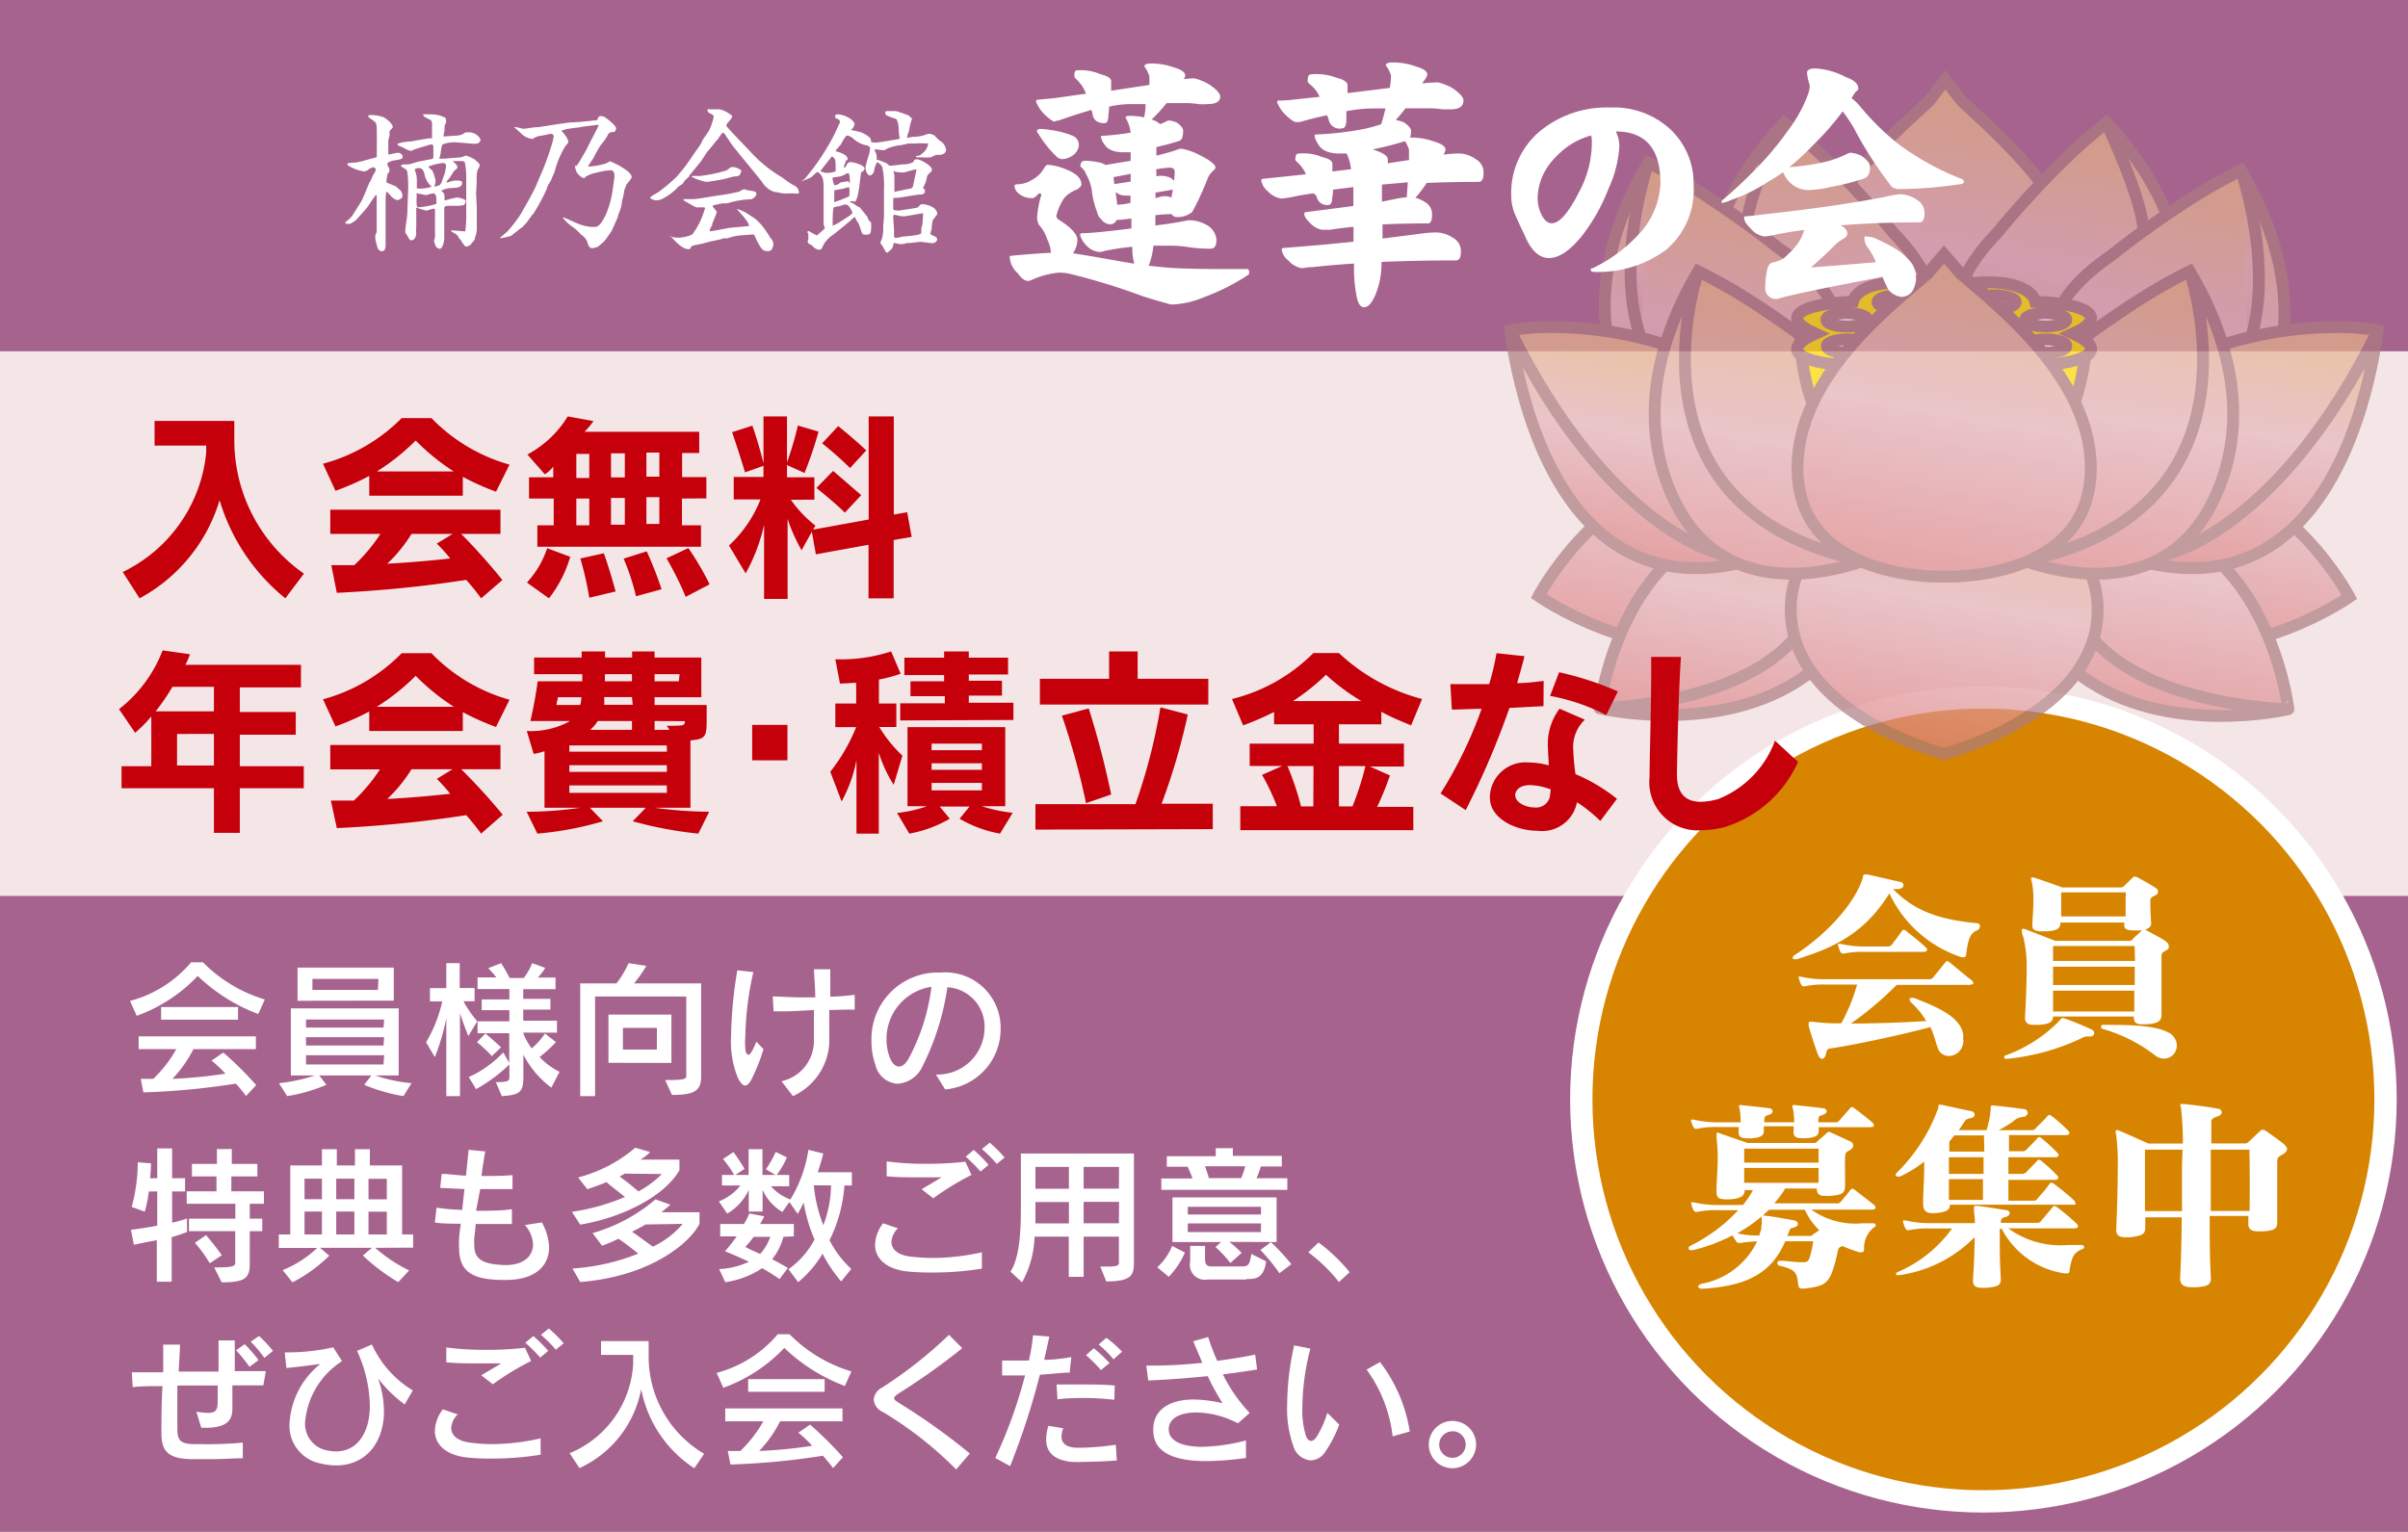 <svg xmlns="http://www.w3.org/2000/svg" xmlns:xlink="http://www.w3.org/1999/xlink" viewBox="0 0 161.86 103"><defs><style>.cls-1{fill:#a6638e;}.cls-2{fill:#f4e6e6;}.cls-10,.cls-3{fill:none;}.cls-3{stroke:#fff;stroke-width:3px;}.cls-4{fill:#d78500;}.cls-5{opacity:0.7;}.cls-10,.cls-11,.cls-12,.cls-13,.cls-14,.cls-15,.cls-16,.cls-17,.cls-18,.cls-19,.cls-20,.cls-21,.cls-22,.cls-23,.cls-24,.cls-25,.cls-26,.cls-27,.cls-6,.cls-7,.cls-8,.cls-9{stroke:#ad7b80;stroke-width:0.8px;}.cls-6{fill:url(#linear-gradient);}.cls-7{fill:url(#linear-gradient-2);}.cls-8{fill:url(#linear-gradient-3);}.cls-9{fill:url(#linear-gradient-4);}.cls-11{fill:url(#linear-gradient-5);}.cls-12{fill:url(#linear-gradient-6);}.cls-13{fill:url(#linear-gradient-7);}.cls-14{fill:url(#linear-gradient-8);}.cls-15{fill:url(#linear-gradient-9);}.cls-16{fill:url(#linear-gradient-10);}.cls-17{fill:url(#linear-gradient-11);}.cls-18{fill:url(#linear-gradient-12);}.cls-19{fill:url(#linear-gradient-13);}.cls-20{fill:url(#linear-gradient-14);}.cls-21{fill:url(#linear-gradient-15);}.cls-22{fill:url(#linear-gradient-16);}.cls-23{fill:url(#linear-gradient-17);}.cls-24{fill:url(#linear-gradient-18);}.cls-25{fill:#ffdf00;}.cls-26,.cls-28{fill:#fff;}.cls-27{fill:url(#linear-gradient-19);}.cls-29{fill:#c5000b;}</style><linearGradient id="linear-gradient" x1="470.17" y1="45.45" x2="473.66" y2="25.65" gradientTransform="translate(-357.68)" gradientUnits="userSpaceOnUse"><stop offset="0" stop-color="#dc8081"/><stop offset="0.55" stop-color="#e5b6bd"/><stop offset="1" stop-color="#e7b180"/></linearGradient><linearGradient id="linear-gradient-2" x1="473.04" y1="49.72" x2="476.15" y2="32.09" xlink:href="#linear-gradient"/><linearGradient id="linear-gradient-3" x1="504.04" y1="44.29" x2="507.46" y2="24.86" xlink:href="#linear-gradient"/><linearGradient id="linear-gradient-4" x1="501.26" y1="49.46" x2="504.74" y2="29.71" xlink:href="#linear-gradient"/><linearGradient id="linear-gradient-5" x1="486.66" y1="50.58" x2="489.91" y2="32.15" xlink:href="#linear-gradient"/><linearGradient id="linear-gradient-6" x1="486.66" y1="31.19" x2="491.16" y2="5.66" xlink:href="#linear-gradient"/><linearGradient id="linear-gradient-7" x1="494.93" y1="30.99" x2="498.98" y2="8.01" xlink:href="#linear-gradient"/><linearGradient id="linear-gradient-8" x1="478.12" y1="32.92" x2="482.36" y2="8.9" xlink:href="#linear-gradient"/><linearGradient id="linear-gradient-9" x1="501.11" y1="34.69" x2="505.33" y2="10.74" xlink:href="#linear-gradient"/><linearGradient id="linear-gradient-10" x1="471.41" y1="35.27" x2="475.51" y2="11.99" xlink:href="#linear-gradient"/><linearGradient id="linear-gradient-11" x1="466.26" y1="27.46" x2="469.18" y2="10.87" xlink:href="#linear-gradient"/><linearGradient id="linear-gradient-12" x1="506.67" y1="28.57" x2="509.68" y2="11.51" xlink:href="#linear-gradient"/><linearGradient id="linear-gradient-13" x1="467.46" y1="38.03" x2="470.2" y2="22.5" xlink:href="#linear-gradient"/><linearGradient id="linear-gradient-14" x1="474.77" y1="42.55" x2="478.87" y2="19.27" xlink:href="#linear-gradient"/><linearGradient id="linear-gradient-15" x1="505.9" y1="39.17" x2="509.18" y2="20.58" xlink:href="#linear-gradient"/><linearGradient id="linear-gradient-16" x1="497.65" y1="41.45" x2="501.87" y2="17.5" xlink:href="#linear-gradient"/><linearGradient id="linear-gradient-17" x1="475.34" y1="17.36" x2="477" y2="7.96" xlink:href="#linear-gradient"/><linearGradient id="linear-gradient-18" x1="499.54" y1="17.39" x2="501.12" y2="8.39" xlink:href="#linear-gradient"/><linearGradient id="linear-gradient-19" x1="486.7" y1="40.79" x2="490.83" y2="17.35" xlink:href="#linear-gradient"/></defs><title>banner_renge</title><g id="レイヤー_2" data-name="レイヤー 2"><g id="レイヤー_1-2" data-name="レイヤー 1"><rect class="cls-1" width="161.86" height="103"/><rect class="cls-2" y="23.62" width="161.86" height="36.62"/><circle class="cls-3" cx="133.32" cy="73.92" r="26.28"/><circle class="cls-4" cx="133.32" cy="73.92" r="26.28"/><g class="cls-5"><path class="cls-6" d="M124.26,35.35s-.26,5.94-7.12,7.73-13.72-3-13.72-3S111.35,25,124.26,35.35Z"/><path class="cls-7" d="M125.23,35.64s1.9,5.63-3.84,9.78-13.87,2.2-13.87,2.2S109.46,30.69,125.23,35.64Z"/><path class="cls-8" d="M137.08,35.41s.26,5.94,7.12,7.73,13.72-3,13.72-3S150,25.08,137.08,35.41Z"/><path class="cls-9" d="M136.11,35.7s-1.9,5.63,3.84,9.78,13.87,2.2,13.87,2.2S151.88,30.75,136.11,35.7Z"/><path class="cls-10" d="M107.52,47.63s9.2-.17,13.13-4.73"/><path class="cls-10" d="M153.82,47.69s-9.2-.17-13.13-4.73"/><path class="cls-11" d="M130.67,32.9s-10.3,1-10.3,8.07,10.3,9.72,10.3,9.72S141,48.06,141,41,130.67,32.9,130.67,32.9Z"/><path class="cls-12" d="M131.87,6.8l-1.11-1.43-1.1,1.43h0c-2.57,2.4-8.76,7.55-8.76,14.28,0,8.49,9.86,8.06,9.86,8.06s9.86.43,9.86-8.06C140.62,14.35,134.44,9.2,131.87,6.8Z"/><path class="cls-13" d="M134.2,15.71h0c.06-.07,1.62-2,3.69-4.1a39.08,39.08,0,0,1,3.7-3.36c2.69,2.88,6.07,7.88,4.92,14-1.84,9.82-13,7.1-13,7.1C129.62,22.85,131.14,18.89,134.2,15.71Z"/><path class="cls-14" d="M127.32,15.71h0c-.06-.07-1.62-2-3.69-4.1a39.11,39.11,0,0,0-3.7-3.36c-2.69,2.88-6.07,7.88-4.92,14,1.84,9.82,13,7.1,13,7.1C131.9,22.85,130.38,18.89,127.32,15.71Z"/><path class="cls-15" d="M141.86,17.22h0c.07-.06,2-1.61,4.45-3.24a38.83,38.83,0,0,1,4.32-2.52c2,3.37,4.3,9,1.9,14.74-3.84,9.23-14.21,4.24-14.21,4.24C135.91,23.25,138.21,19.7,141.86,17.22Z"/><polygon class="cls-10" points="122.6 24.39 122.6 24.39 122.6 24.39 122.6 24.39"/><path class="cls-16" d="M119.57,16.7h0c-.07-.06-2-1.61-4.46-3.24a38.68,38.68,0,0,0-4.31-2.52c-2,3.37-4.31,9-1.9,14.74,3.84,9.23,14.21,4.24,14.21,4.24C125.53,22.73,123.23,19.18,119.57,16.7Z"/><path class="cls-17" d="M110.8,10.94s-2.34,6.73-.48,11.85"/><path class="cls-18" d="M150.64,11.46s2.34,6.73.48,11.85"/><path class="cls-19" d="M118.74,31.58c1.55-2.18,1.71-4.23-.82-5.69q-1.32-.76-2.58-1.33l-.22-.45-.7,0a25.49,25.49,0,0,0-10.82-2.11,12.82,12.82,0,0,0-2.08.22c.58,4.13,2.69,13.85,10,15.68,2.53.64,5.68.32,9.6-1.53Z"/><path class="cls-20" d="M122.93,24h0c-.07-.06-2-1.61-4.46-3.24a38.57,38.57,0,0,0-4.32-2.52c-2,3.37-4.3,9-1.9,14.75,3.84,9.23,14.21,4.24,14.21,4.24C128.89,30,126.59,26.46,122.93,24Z"/><path class="cls-21" d="M142.6,31.58c-1.55-2.18-1.71-4.23.82-5.69q1.31-.76,2.58-1.33l.22-.45.7,0a25.49,25.49,0,0,1,10.82-2.11,12.79,12.79,0,0,1,2.08.22c-.58,4.13-2.69,13.85-10,15.68-2.53.64-5.68.32-9.6-1.53Z"/><path class="cls-22" d="M138.41,24h0c.07-.06,2-1.61,4.46-3.24a38.79,38.79,0,0,1,4.31-2.52c2,3.37,4.31,9,1.9,14.75-3.84,9.23-14.21,4.24-14.21,4.24C132.45,30,134.76,26.46,138.41,24Z"/><path class="cls-10" d="M114.16,18.22s-5.6,16.06,11.06,19.48"/><path class="cls-10" d="M147.18,18.22s5.6,16.06-11.06,19.48"/><path class="cls-10" d="M115.66,37.25s-7.51-1.59-14.13-15"/><path class="cls-10" d="M145.69,37.25s7.51-1.59,14.13-15"/><path class="cls-23" d="M119.94,8.25s-2.49,4.78-2.49,6.83"/><path class="cls-24" d="M141.58,8.25s2.49,5.24,2.49,7.29"/><path class="cls-25" d="M140.25,22.43l-9.6.84L121,22.43s-.15,10.06,8.16,10.36h2.9C140.41,32.49,140.25,22.43,140.25,22.43Z"/><path class="cls-25" d="M139.35,22.43c2.37,1.06,1.13,2-2.54,2.14-.32,1.28-3.08,1.71-6.13.89-3,.83-5.81.39-6.13-.89-3.67-.11-4.91-1.08-2.54-2.14-2.37-1.06-1.13-2,2.54-2.14.33-1.28,3.08-1.71,6.13-.89,3.05-.82,5.81-.39,6.13.89C140.47,20.41,141.71,21.37,139.35,22.43Z"/><ellipse class="cls-26" cx="124.14" cy="21.5" rx="1.38" ry="0.45"/><ellipse class="cls-26" cx="124.18" cy="23.27" rx="1.38" ry="0.45"/><ellipse class="cls-26" cx="127.43" cy="24.41" rx="1.38" ry="0.45"/><ellipse class="cls-26" cx="133.85" cy="24.41" rx="1.38" ry="0.45"/><ellipse class="cls-26" cx="137.51" cy="23.27" rx="1.38" ry="0.45"/><ellipse class="cls-26" cx="137.51" cy="21.5" rx="1.38" ry="0.45"/><ellipse class="cls-26" cx="134.11" cy="20.31" rx="1.38" ry="0.45"/><ellipse class="cls-26" cx="127.58" cy="20.31" rx="1.38" ry="0.45"/><ellipse class="cls-26" cx="130.7" cy="20.9" rx="1.38" ry="0.45"/><ellipse class="cls-26" cx="130.7" cy="23.78" rx="1.38" ry="0.45"/><ellipse class="cls-26" cx="127.19" cy="22.21" rx="1.38" ry="0.45"/><ellipse class="cls-26" cx="130.7" cy="22.21" rx="1.38" ry="0.45"/><ellipse class="cls-26" cx="134.65" cy="22.21" rx="1.38" ry="0.45"/><path class="cls-27" d="M131.78,18.4l-1.11-1.29-1.1,1.29c-2.65,2.26-8.75,7-8.75,13.06,0,7.69,9.86,7.31,9.86,7.31s9.86.39,9.86-7.31C140.53,25.44,134.42,20.65,131.78,18.4Z"/></g><path class="cls-28" d="M24.78,12.4c0-.05.15-.27.17-.32a1.69,1.69,0,0,1,.19-.4c.11-.19.11-.21.11-.28s-.06-.13-.14-.16a2.53,2.53,0,0,0-.29.11.5.5,0,0,1-.4.17,2.78,2.78,0,0,1-1.06-.42s0-.06,0-.12a3.2,3.2,0,0,1,.55-.05l.35-.07.94-.26c.11,0,.13-.05.13-.14a2.74,2.74,0,0,1,0-.37c0-.07,0-.38,0-.45s0-.28,0-.33c0-.91,0-1-.15-1.13a3.32,3.32,0,0,0-.31-.23.74.74,0,0,1-.15-.15c.05,0,.07-.06.1-.06l.28,0a2.56,2.56,0,0,1,.7.15c.21.12.6.43.6.66,0,.05-.19.22-.21.26a1.33,1.33,0,0,0,0,.29,2.16,2.16,0,0,0-.09.38c0,.06,0,.32,0,.37s0,.44,0,.53,0,0,.06,0,.52-.11.6-.11a.32.32,0,0,1,.31.27c0,.15-.15.17-.41.22a1.51,1.51,0,0,0-.6.18.34.34,0,0,0,0,.21.47.47,0,0,1,.12.29c0,.11,0,.12-.12.23a3.43,3.43,0,0,0-.08.45s0,.05,0,.15l.67.28c0,.05.28.25.3.29a.67.67,0,0,1,.1.36c0,.12-.24.25-.33.25s-.29-.09-.47-.3-.23-.25-.27-.25-.06.42-.06.47,0,.25,0,.28,0,.21,0,.25,0,.26,0,.3,0,.67,0,.79,0,.93,0,1.07,0,.33,0,.39,0,.44-.23.44-.29-.15-.36-.4a3.05,3.05,0,0,1-.11-.53.6.6,0,0,1,.1-.34v-.15l0-.95c0-.52,0-1.34,0-1.4h-.06c-.11.12-.53.77-.63.89s-.68.78-.72.8a3.93,3.93,0,0,1-.37.24l-.19,0c-.13,0-.13-.05-.14-.11a1.81,1.81,0,0,0,.57-.59c.1-.17.45-.7.58-.95Zm2-2.76a3.62,3.62,0,0,1,.84-.13L28,9.44l.84-.14a1.23,1.23,0,0,0,.2,0c0-.38,0-.75,0-.92s0-.27-.19-.36-.34-.15-.41-.28l0-.05a4.38,4.38,0,0,1,.49,0,2,2,0,0,1,.92.19c.13.05.14.14.14.28a.71.71,0,0,1-.11.3s0,.27,0,.31c-.06.31-.07.34-.08.41l0,0,1-.07a1.58,1.58,0,0,0,.35-.11.32.32,0,0,1,.28-.1.87.87,0,0,1,.88.5s-.1.2-.13.21a.64.64,0,0,1-.27.06c-.09,0-1.15-.1-1.35-.1a2.24,2.24,0,0,0-.82.14,2.16,2.16,0,0,0-.11.51,1.68,1.68,0,0,1-.11.44,2.12,2.12,0,0,0,.44,0l1-.08a1.28,1.28,0,0,0,.31-.11.08.08,0,0,1,.06,0,2.58,2.58,0,0,1,.56.24c.33.28.35.29.35.46a1.29,1.29,0,0,1-.14.26,2.22,2.22,0,0,0-.06.56c0,.06,0,.29,0,.34L32,13l.05,1c0,.07,0,.44,0,.45s0,.35,0,.41,0,.32,0,.38a1.67,1.67,0,0,1-.13.75s0,.15-.05.17l-.24.29a.53.53,0,0,1-.32.13c-.12-.08-.14-.12-.34-.44l-.13-.14a.51.51,0,0,0-.29-.31l-.21-.13,0-.07a.24.24,0,0,1,.1,0l.69.06.15,0c0-.07.06-.58.06-.85s0-.68,0-.79l0-2a4.73,4.73,0,0,0-.1-1c0-.07-.18-.08-.25-.08l-.57,0,0,0c.15.12.32.28.32.39s0,.07-.23.29c0,0-.26.41-.31.48a1.56,1.56,0,0,0-.21.27s0,0,.06,0h.08a1.3,1.3,0,0,1,.55-.12c.22,0,.38,0,.38.16,0,.31-.34.33-.82.35a1.79,1.79,0,0,0-.59.17l0,0c.23.17.23.26.23.53,0,0,0,.07,0,.11a.25.25,0,0,0,.09,0s.64-.18.76-.18.58.12.58.23a.76.76,0,0,1-.12.28l-.37.05h-.7c-.23,0-.26.07-.26.2s0,.49,0,.58,0,.68,0,.79,0,.55,0,.64-.08.68-.31.68a.4.4,0,0,1-.26-.17,3.79,3.79,0,0,1-.12-.36s.07-.22.07-.26v-1c0-.06,0-.32,0-.37v-.46c0-.05-.06-.08-.11-.08s-.41.13-.48.13a5,5,0,0,1-.67-.21l0,0c0,.06,0,.33,0,.38,0,.21,0,.64,0,.91a2.07,2.07,0,0,0,0,.45c0,.19-.12.46-.3.46s-.11,0-.29-.28-.15-.24-.15-.32A5.4,5.4,0,0,1,27.3,15a6.36,6.36,0,0,0,.09-.94c0-.23.05-1.36.05-1.41,0-1-.08-1.17-.12-1.23s-.37-.2-.37-.27.17-.1.22-.1a1.25,1.25,0,0,0,.59-.08l.39-.11.89-.17c.09,0,.09-.15.09-.21s0-.45,0-.54,0-.22-.08-.22l-.14,0L28,10c-.06,0-.32.14-.37.14s-.18,0-.52-.22a2.7,2.7,0,0,1-.34-.14.32.32,0,0,1-.06-.07Zm1.11,1.81a1.77,1.77,0,0,1,.13.71c0,.06,0,.33,0,.39a.61.61,0,0,0,0,.12,2.28,2.28,0,0,0,1-.12,1.4,1.4,0,0,1-.49-.87c-.06-.17-.12-.38-.38-.38a.46.46,0,0,0-.29.1ZM28,13a2.75,2.75,0,0,1,0,.41,1.87,1.87,0,0,0,0,.2c0,.06,0,.33.1.33a5.38,5.38,0,0,0,1.23-.23c0-.17.05-.7-.18-.7s-.47.11-.5.11S28.09,13,28,13Zm1.56-.54a1.26,1.26,0,0,1,.14-.21c0-.1.19-.56.21-.65s.07-.41.07-.45a.18.18,0,0,0-.18-.19,3.53,3.53,0,0,0-1,.24c0,.05.16.19.26.26a3.6,3.6,0,0,1,.22.71,1.42,1.42,0,0,1-.09.38A1.91,1.91,0,0,0,29.54,12.45Z"/><path class="cls-28" d="M34.08,15.59A9,9,0,0,0,35,14.4c.1-.18.88-1.5,1.07-2,.07-.19.43-1,.5-1.18s.39-1,.58-1.72c0,0,.07-.31.07-.33A.18.18,0,0,0,37,9l-.58.12a1.18,1.18,0,0,0-.6.21.19.19,0,0,1-.1,0,1.2,1.2,0,0,1-.63-.3l-.39-.36c-.08-.06-.11-.08-.13-.12l.11,0c.08,0,.45.11.52.11s.73-.11.87-.11h.12l1.47-.23.59-.08.82-.05,1.06-.11s.05-.05.08-.17a.15.15,0,0,1,.14-.1.52.52,0,0,1,.4.14,3.23,3.23,0,0,1,.62.56,1.28,1.28,0,0,1,.05.14c-.07.18-.1.23-.18.23a.36.36,0,0,0-.41.25,4.23,4.23,0,0,1-.44.61,7.83,7.83,0,0,0-.46.81c-.05.11-.37.55-.41.65A4.69,4.69,0,0,0,40.7,11c.05,0,.26-.15.31-.15s1.45.62,1.45,1.06c0,.1-.35.48-.36.52s-.14.36-.15.41a3.35,3.35,0,0,1-.05.34,1.62,1.62,0,0,1-.08.27l0,0a2.58,2.58,0,0,1-.25.95s-.06.25-.08.29-.36.81-.38.84c-.44.65-.48.71-.76.92l-.15.14a2.32,2.32,0,0,1-.39.1c-.19,0-.28-.22-.32-.39a1,1,0,0,0-.35-.47.53.53,0,0,1-.18-.16,2.69,2.69,0,0,0-.5-.43,3.41,3.41,0,0,1-.65-.62c.17,0,.84.35,1,.4a2.75,2.75,0,0,0,1.17.24c.32,0,.53-.41.74-.82a6.51,6.51,0,0,0,.45-1.59l.13-.91c0-.29,0-.34-.12-.46s-1.21.15-1.26.17a2.09,2.09,0,0,0-.54.22l-.08.09-.13,0a1.31,1.31,0,0,1-.39-.35,1.62,1.62,0,0,1-.14-.46l.13,0a.69.69,0,0,1,.14-.21c.09-.17.54-.9.6-1.06s.72-1.37.74-1.48h-.15l-.95.12-.3.06c-.18,0-.78.1-.8.11l-.29.08,0,.05c.08.08.43.49.43.68s0,.08-.19.33a6.25,6.25,0,0,0-.69,1.6c0,.1-.22.53-.24.62a2.69,2.69,0,0,1-.21.36,1.86,1.86,0,0,0-.11.29,12.66,12.66,0,0,1-.89,1.66c-.09.07-.39.52-.46.6l-.28.31a2.06,2.06,0,0,0-.3.22l-.47.37a4.46,4.46,0,0,1-.68.15l-.09,0v0Z"/><path class="cls-28" d="M46.46,11.66l-.07.06s-.08.16-.1.18-.25.23-.26.24l-.14.21a3.15,3.15,0,0,1-.3.2l-.13.15a4,4,0,0,1-1,.7,1.09,1.09,0,0,1-.39.07s-.36-.07-.36-.17.48-.33.57-.4A12.18,12.18,0,0,0,45.36,12s0,0,.07-.06a11.36,11.36,0,0,0,1.06-1.37c.1-.16.59-.81.67-1s.17-.31.2-.35.27-.39.31-.46a4.23,4.23,0,0,0,.3-.89c0-.1,0-.13-.23-.24a.29.29,0,0,1-.19-.22s0,0,0-.06h.36l.47,0a2,2,0,0,1,.84.45c0,.13-.2.34-.31.46a.63.63,0,0,0-.09.19c0,.08,1.59,1.71,1.77,1.91a9,9,0,0,0,2,1.58,5.53,5.53,0,0,0,.69.48c.19.09.46.24.41.59a.73.73,0,0,1-.21,0L53.14,13a3.89,3.89,0,0,1-.5,0c-.06,0-.39-.07-.45-.08s-.39,0-.84-.5c0-.05-1-1.27-1.11-1.4s-1-1.22-1-1.23l-.44-.65c-.05-.09-.13-.22-.24-.21a2.54,2.54,0,0,0-.27.38.5.5,0,0,1-.12.13s-.43.55-.65.79c0,0-.35.55-.42.64l-.06.07ZM45,15.89c.05,0,.26.06.31.07a1.9,1.9,0,0,0,.54,0,2.2,2.2,0,0,0,.69-.2A5.44,5.44,0,0,0,47.39,14c0-.05-.05-.06-.1-.06l-.43,0c-.09,0-.1,0-.91-.47l0-.08.35,0,.31,0c.15,0,.95-.13,1.3-.19l.81-.12c.35-.05.89-.18,1-.2a.51.51,0,0,1,.35-.15l.16.06c.55.08.61.09.61.26s-.28.35-.37.35a5.91,5.91,0,0,0-1.58.27l-.29,0c-.06,0-.65.13-.69.15v.05h0c0,.06.27.32.27.39s-.16.43-.18.47c-.09.26-.13.28-.13.42a1,1,0,0,0-.17.35.06.06,0,0,0,.06.05c.1,0,1.07-.2,1.28-.23s1.12-.09,1.31-.13c0-.25-.65-.95-.83-1.13v0c.2,0,.72.3.74.32l.45.29a3.49,3.49,0,0,1,.61.63,7,7,0,0,1,.46.69.67.67,0,0,1,.21.45,1.24,1.24,0,0,1-.12.34.3.3,0,0,1-.27.1c-.25,0-.37,0-.74-.73,0,0-.09-.21-.11-.25s-.05-.1-.11-.14l-.9.07a3,3,0,0,0-.82.19l-.25,0-.27.08-.71.15a6.92,6.92,0,0,1-.81.2c-.39.06-.42.11-.5.3l-.12,0c-.4,0-.89-.54-1.13-.82h0l0-.06Zm1.53-4.06h.53a10,10,0,0,0,1.77-.37c.29-.21.32-.23.4-.23a.93.93,0,0,1,.61.25,2.29,2.29,0,0,1-.11.28c-.11.09-.13.09-.32.1s-.59.15-.69.17-1.07.2-1.24.2a3.5,3.5,0,0,1-1-.35Z"/><path class="cls-28" d="M53.82,12.2a2.27,2.27,0,0,0,.27-.17,15.73,15.73,0,0,0,2-3l.36-.78a.19.19,0,0,0,0-.08.17.17,0,0,0-.05-.12s-.23-.11-.26-.14a.19.19,0,0,1,0-.11c0-.09.09-.11.14-.11.53,0,1.12.38,1.16.64,0,.05,0,.07-.1.27,0,0-.13.12-.14.15v0c.12,0,.65.13.74.17s.6.29.6.49a.45.45,0,0,1,0,.12.6.6,0,0,0,.32.06c.13,0,1.44-.21,1.57-.25l.05,0a3.53,3.53,0,0,1-.07-.67c0-.14-.06-.63-.2-.68a4.26,4.26,0,0,1-.64-.25.24.24,0,0,1-.07-.14s0-.07.07-.13l.12,0h.5c.13,0,.74.24.91.3a.6.6,0,0,0,.19.18l0,.08a3.42,3.42,0,0,0-.18.74l-.13.37a.58.58,0,0,0,0,.13l0,0,.37-.07a2.53,2.53,0,0,0,.77-.11L62.38,9h.15a1.59,1.59,0,0,1,.3.12,2.12,2.12,0,0,0,.5.45.86.86,0,0,1,.26.51c0,.26-.33.33-.37.33l-.31,0a2.27,2.27,0,0,1-.36.17,3.3,3.3,0,0,1-.55,0h-.19c-.2,0-.22,0-.24-.1.26,0,.29-.05.38-.13a1,1,0,0,0,.44-.7.33.33,0,0,0-.15,0,4.32,4.32,0,0,0-.75,0c-.06,0-.4,0-.46,0a3.91,3.91,0,0,1-.72.14,3.7,3.7,0,0,0-.7.21c-.13.09-.14.1-.2.1l-.62-.06c0,.08,0,.09.07.21a1,1,0,0,1,.07.27v.23a.54.54,0,0,1,.23.05c.45.18.5.2.6.33a.71.71,0,0,0,.23,0c.11,0,.6-.07.7-.08a1.4,1.4,0,0,0,.73-.17c0-.05,0-.17.22-.17s1,.43,1,.69c0,.06,0,.11-.2.28a.49.49,0,0,0-.12.17c-.08.34-.09.38-.11.44s-.06.05-.06.12-.11.19-.11.22l.13.14a.2.2,0,0,1,0,.08c0,.23-.25.23-.31.23-.26,0-1.35.22-1.58.22s-.24,0-.24.12,0,.21,0,.24,0,.36,0,.42.33.08.37.08l.92-.14.35-.06s.2-.22.24-.23H62c.29,0,1,.19,1,.67,0,0-.2.27-.3.4a3.74,3.74,0,0,0-.08.59l-.08.3c0,.06,0,.07.22.17s.23.15.23.26-.18.23-.3.23-.72-.09-.84-.09l-.69.08-.2,0a2.47,2.47,0,0,1-.27.07h-.21c-.07,0-.35-.08-.4-.08a3.16,3.16,0,0,1-.11.37,4,4,0,0,1-.32.29c-.1,0-.16-.12-.29-.39,0,0-.15-.2-.17-.24s0,0,0-.07,0,0,.08-.21.1-.6.1-.62v-.33l.05-.53s0-.59,0-.69,0-.57,0-.66,0-.5,0-.58a5.78,5.78,0,0,0-.12-1.46.91.91,0,0,0-.34-.31,1.56,1.56,0,0,0-.21.62.4.4,0,0,1-.27.28c-.2,0-.31-.4-.31-.55a9.4,9.4,0,0,1,.26-.92s.06-.36.06-.39-.1-.17-.4-.2a1.92,1.92,0,0,1-.76-.44.83.83,0,0,0-.38-.19c-.11,0-.33.42-.4.55s-.36.41-.36.44a.2.2,0,0,0,0,.08c.07,0,.78.2.78.49a.24.24,0,0,1,0,.09c-.09,0-.1,0-.14.16a1,1,0,0,0-.11.35l0,0c.11,0,.12-.06.22-.24a.3.3,0,0,1,.22-.13c.32,0,.95.25.95.41s-.14.23-.21.26-.16,2-.48,2a.32.32,0,0,0-.13-.06s-.12.05-.21.06v0a1.35,1.35,0,0,1,.5.27.87.87,0,0,0,.21.1l.5.62s.09.23.12.26a1.28,1.28,0,0,1,.15.17v0c0,.65,0,.79-.33.79s-.26-.06-.46-.61c0-.07-.22-.37-.24-.44s-.05-.13-.09-.13-.3.26-.35.3-1.06.89-1.26,1a2.38,2.38,0,0,0-.44.49,3.78,3.78,0,0,1-.18.35.17.17,0,0,1-.12.05c-.25,0-.39-.16-.57-.34a.31.31,0,0,1-.24-.19l.06-.2a2.42,2.42,0,0,1,0-.27.3.3,0,0,0-.07-.17c0-.05.05-.09.09-.09a5.66,5.66,0,0,0,.55.3s.53-.45.53-.48-.08-.24-.08-.28,0-.27,0-.32,0-1,0-1.15,0-.37,0-.43,0-.41,0-.43c0-.57,0-.92-.4-1.18-.08,0-.38.33-.45.37a5.46,5.46,0,0,1-.66.26l-.1,0Zm1.69-.58a1.62,1.62,0,0,0,.66-.1c0-.79,0-.88-.26-1-.11.16-.7.86-.76,1C55.21,11.55,55.46,11.62,55.51,11.62Zm1.62.7c0-.08,0-.67-.11-.67s-.07,0-.29.12-.57.13-.76.17a.39.39,0,0,0,0,.13,1.5,1.5,0,0,0,.11.38c.13,0,.17,0,.44-.19l.44-.07c.08,0,.11.05.15.13Zm-.67,2.6c.13-.09.84-.5.84-.62a1.81,1.81,0,0,0-.25-.45.37.37,0,0,0-.25-.1,1.29,1.29,0,0,0-.35.11c-.07,0-.38.05-.42.1s-.06.72-.06.73,0,.15,0,.19a2.7,2.7,0,0,0,0,.29A2,2,0,0,0,56.46,14.92Zm-.38-2.06a2.39,2.39,0,0,0,0,.28s0,.23,0,.24a.56.56,0,0,0,0,.21,9.54,9.54,0,0,0,1-.39,2,2,0,0,0,0-.61.88.88,0,0,0-.35.09c-.05,0-.64.12-.67.12Zm5.51-1.4a.11.11,0,0,0,0-.08c-.07,0-.65.17-.79.21a1.1,1.1,0,0,1-.27,0,1.26,1.26,0,0,1-.48-.09h0c0,.05.07.26.07.3s0,.33,0,.39a1.5,1.5,0,0,0,0,.23s0,.17,0,.2c0,.21,0,.24,0,.28l.95-.2c.21,0,.3-.14.3-.17ZM60.21,16a2.64,2.64,0,0,0,.44-.09c.05,0,1.22-.08,1.26-.22s0-.37.05-.44.08-.69.08-.7a1.17,1.17,0,0,0,0-.21c-.1,0-1.14.21-1.36.21a5,5,0,0,1-.57-.12.18.18,0,0,0-.07.14c0,.16.06.91.06,1a2.43,2.43,0,0,0,0,.36A.17.17,0,0,0,60.21,16Z"/><path class="cls-28" d="M132.86,62.57c-.52.22-.6.85-.7,1.61,0,.14-.08.18-.17.18l-.14,0A8.15,8.15,0,0,1,127,60.07s0,0,0,0c-1.57,2.53-3.52,3.61-6.25,4.43h-.11a.13.13,0,0,1-.14-.11.23.23,0,0,1,.14-.18c2.38-1.54,4.14-3.69,4.58-5.21,0-.15.06-.2.13-.2l.2,0,2.14.49c.17,0,.26.14.26.24s-.11.22-.35.25a2.56,2.56,0,0,0-.35,0c1.4,1.45,3.08,2.05,5.59,2.29.17,0,.24.08.24.17A.3.3,0,0,1,132.86,62.57Zm-.46,3.65h-4.91a22.3,22.3,0,0,1-3.08,2.6c1.69,0,3.77-.08,5.07-.17a5.54,5.54,0,0,0-1-1.23.31.31,0,0,1-.12-.22c0-.06,0-.1.13-.1a.48.48,0,0,1,.17,0c1.52.6,3.09,1.24,3.3,2.43a2.8,2.8,0,0,1,0,.32A1,1,0,0,1,131,71a.77.77,0,0,1-.73-.49c-.18-.48-.28-1-.52-1.45-1.84.5-5.19,1.22-6.69,1.43-.17,0-.27.08-.31.32s-.15.38-.27.38-.21-.11-.28-.29c-.21-.53-.46-1.34-.62-1.89a.71.71,0,0,1,0-.21c0-.07,0-.1.13-.1h.17a11.18,11.18,0,0,0,1.89.1,12.62,12.62,0,0,0,1.06-2.6h-2.1a6.14,6.14,0,0,0-1.4.11.22.22,0,0,1-.27-.13,2.51,2.51,0,0,1-.15-.42.28.28,0,0,1,0-.1s0,0,.06,0H121a6.89,6.89,0,0,0,1.66.18h7a.33.33,0,0,0,.29-.13l.81-1c.08-.11.15-.11.29,0,.36.28,1,.84,1.5,1.22a.3.3,0,0,1,.1.18C132.62,66.15,132.57,66.21,132.4,66.21ZM129.31,64h-3.93a6.28,6.28,0,0,0-1.41.11.22.22,0,0,1-.27-.13,2.43,2.43,0,0,1-.15-.42.26.26,0,0,1,0-.1s0,0,.06,0h.11a6.89,6.89,0,0,0,1.66.18h1.5a.34.34,0,0,0,.29-.13c.24-.31.4-.53.67-.91.08-.11.17-.11.29,0,.35.29.88.68,1.31,1.09a.26.26,0,0,1,.1.18C129.53,63.92,129.46,64,129.31,64Z"/><path class="cls-28" d="M140.51,69.69h-.21a.69.69,0,0,0-.35.1,15.14,15.14,0,0,1-5,1.4h-.06c-.11,0-.17,0-.17-.1s0-.1.13-.14a9.65,9.65,0,0,0,3.62-2.36c.06-.08.08-.13.13-.13a.38.38,0,0,1,.14,0c.59.22,1.19.45,1.83.75.14.07.2.15.2.24S140.7,69.69,140.51,69.69Zm5.13-5.81c-.28.17-.35.13-.35.52v.68c0,1,0,1.93,0,3.19v0c0,.46-.41.56-1,.6H144c-.41,0-.57-.1-.57-.52H138c0,.42-.35.52-1,.56h-.26c-.36,0-.62-.07-.62-.48v-.06c.06-1.06.11-2.33.11-3.4A8.23,8.23,0,0,0,136,63a1.31,1.31,0,0,1-.1-.41c0-.1,0-.14.11-.14a.77.77,0,0,1,.21.06l1.93.75h4.92c.17,0,.2,0,.28-.11s.43-.39.63-.59h-.56c-.36,0-.63-.07-.63-.32v0c0-.07,0-.14,0-.21h-4.3v.07c0,.38-.36.5-1,.52h-.22c-.38,0-.66-.06-.66-.35v0c0-.45.07-1.08.07-1.68a6.05,6.05,0,0,0-.1-1.27c-.07-.25-.07-.32,0-.32l.11,0c.71.22,1.93.67,1.93.67h3.87a.36.36,0,0,0,.27-.08l.6-.59a.15.15,0,0,1,.13-.06.42.42,0,0,1,.2.06c.24.13.91.5,1.22.71a.29.29,0,0,1,.15.25c0,.1-.06.18-.2.25s-.32.14-.32.32,0,.91.06,1.54v0c0,.24-.17.36-.41.43.41.24,1.09.57,1.37.78.11.08.22.2.22.31S145.82,63.77,145.64,63.88Zm-2.15-.27H138v1h5.51C143.5,64.3,143.5,64,143.48,63.61ZM138,65v1.23h5.49c0-.42,0-.82,0-1.23Zm0,1.61c0,.48,0,.94,0,1.4h5.46c0-.49,0-1,0-1.4ZM142.9,60h-4.35c0,.35,0,.74,0,1.13v.49h4.33c0-.45,0-.87,0-1.23Zm2.58,11.18a1.05,1.05,0,0,1-.57-.18,10.37,10.37,0,0,0-3.58-1.82.13.13,0,0,1-.1-.14c0-.07,0-.13.15-.13h0c1.68,0,3.35,0,4.35.5a1,1,0,0,1,.59.88A.87.87,0,0,1,145.48,71.18Z"/><path class="cls-28" d="M125.93,82.55A1.75,1.75,0,0,0,125.3,84c0,.14-.07.2-.17.2H125a8.4,8.4,0,0,1-1.13-.41.15.15,0,0,0-.07,0c-.22.11-.22.14-.27.34a10.76,10.76,0,0,1-.34,1.29c-.31.88-.64,1.09-1.93,1.22h-.14c-.15,0-.22-.06-.25-.27-.08-.78-.15-1-1.22-1.26-.13,0-.18-.13-.18-.2s.06-.14.17-.14h0c.46,0,1,.1,1.48.1.29,0,.42,0,.52-.32a6.5,6.5,0,0,0,.24-1.09H120c-.94,2.18-2.61,3-5.52,3.19h-.06c-.18,0-.27-.06-.27-.14s.08-.15.27-.2a5.18,5.18,0,0,0,3.69-2.84,7.48,7.48,0,0,0-1.1.1h-.11c-.1,0-.15,0-.22-.15a2.27,2.27,0,0,1-.22-.36,11.8,11.8,0,0,1-2.68,1h-.07c-.11,0-.2,0-.2-.13s.05-.13.2-.21a11,11,0,0,0,3.13-2.35H115.5a6.21,6.21,0,0,0-1.4.11.22.22,0,0,1-.27-.12,2.36,2.36,0,0,1-.15-.42.26.26,0,0,1,0-.1s0,0,.06,0h.11a6.88,6.88,0,0,0,1.66.18h1.65a6.47,6.47,0,0,0,.67-1h-.56c0,.39-.25.57-1,.62H116c-.39,0-.62-.08-.62-.47V80c0-.54.08-1.34.08-2.05a11.14,11.14,0,0,0-.07-1.36,2.37,2.37,0,0,1,0-.34c0-.07,0-.1.05-.1a.77.77,0,0,1,.18.06l1.85.64h4.38c.17,0,.21,0,.28-.08s.49-.41.66-.59a.2.2,0,0,1,.14-.07.52.52,0,0,1,.21.07l1.22.56a.31.31,0,0,1,.21.27c0,.11-.07.24-.27.35s-.27.13-.28.52,0,.91,0,1.68v.15c0,.56-.24.63-1,.7h-.31c-.41,0-.59-.11-.59-.5H120a6.62,6.62,0,0,1-.74,1h4.19a.31.31,0,0,0,.29-.12c.21-.24.42-.49.64-.78a.17.17,0,0,1,.13-.08.31.31,0,0,1,.17.08l1.29,1a.26.26,0,0,1,.1.18c0,.07-.06.14-.22.14h-4.1a5.1,5.1,0,0,0,3.44.92l.74,0h0c.1,0,.15.06.15.13A.24.24,0,0,1,125.93,82.55Zm-.17-6.76h-3.51c0,.07,0,.15,0,.25v0c0,.38-.35.45-.87.49h-.25c-.35,0-.57-.08-.57-.39v-.06a3.12,3.12,0,0,0,0-.35h-2c0,.1,0,.21,0,.32v0c0,.38-.35.45-.87.49h-.25c-.35,0-.57-.08-.57-.39V76.2c0-.14,0-.28,0-.42h-1.38a6.16,6.16,0,0,0-1.4.11.22.22,0,0,1-.27-.12,2.13,2.13,0,0,1-.15-.39.28.28,0,0,1,0-.1s0,0,.06,0h.11a6.89,6.89,0,0,0,1.66.18H117a5.33,5.33,0,0,0-.05-.8,2.38,2.38,0,0,1-.06-.29s0-.07.08-.07H117c.62.07,1.3.13,1.87.21.18,0,.28.11.28.21s-.08.18-.28.25-.25.07-.27.27,0,.14,0,.22h2a5.2,5.2,0,0,0-.06-.8,2.32,2.32,0,0,1-.06-.29s0-.07.08-.07h.07c.62.07,1.3.13,1.87.21.18,0,.28.11.28.21s-.08.18-.28.25-.25.07-.27.27,0,.14,0,.22h1.13a.26.26,0,0,0,.24-.08l.77-.88a.15.15,0,0,1,.11-.06.23.23,0,0,1,.14.06,16.1,16.1,0,0,1,1.26,1C126,75.63,126,75.78,125.76,75.78Zm-7.35,6.35a1.85,1.85,0,0,0,0-.35,9.93,9.93,0,0,1-1.63,1.13,5.13,5.13,0,0,0,1.2.15h.29c0-.14.08-.27.11-.41s0-.29.06-.43Zm3.83-4.29c0-.25,0-.46,0-.62h-5c0,.24,0,.57,0,.94h5Zm-5,.68c0,.34,0,.68,0,1h5c0-.36,0-.71,0-1Zm4.1,2.81h-2.43l-.42.39h0c.35,0,1.52.22,2.08.32.15,0,.28.13.28.24s-.07.17-.25.24-.24,0-.32.22l-.14.35h1.44c.15,0,.2,0,.27-.08s.28-.17.43-.31A4.47,4.47,0,0,1,121.31,81.33Z"/><path class="cls-28" d="M139.33,81h-8.26c0,.39-.29.5-1,.57h-.18c-.49,0-.62-.25-.62-.63v-.06c0-.75.07-1.59.07-2.4v-.38a7.93,7.93,0,0,1-1.61,1,.37.37,0,0,1-.17,0c-.08,0-.14,0-.14-.11a.2.2,0,0,1,.07-.13,11.61,11.61,0,0,0,2.8-4.37.53.53,0,0,0,0-.14v0s0-.07.07-.07h.13l2,.43c.15,0,.24.14.24.24s-.1.21-.29.24a.49.49,0,0,0-.42.27c-.11.18-.24.36-.36.53h1.87a6,6,0,0,0,.28-1.45v-.14s0-.07.11-.07h.1c.57.06,1.29.14,2,.24.18,0,.28.14.28.25s-.11.25-.31.28a1.06,1.06,0,0,0-.66.29,6.51,6.51,0,0,1-1,.6h2.22a.31.31,0,0,0,.29-.13c.22-.25.55-.53.78-.81a.17.17,0,0,1,.13-.08.31.31,0,0,1,.17.08A9.77,9.77,0,0,1,139,76a.3.3,0,0,1,.1.18c0,.07-.06.14-.22.14h-3.84c0,.35,0,.71,0,1.09h.89a.39.39,0,0,0,.29-.11c.22-.25.5-.5.74-.78a.14.14,0,0,1,.11-.06.22.22,0,0,1,.14.06,11.49,11.49,0,0,1,1.09,1c.13.13.08.29-.13.29H135v1.12h.91a.39.39,0,0,0,.29-.11c.22-.25.5-.5.74-.78a.14.14,0,0,1,.11-.06.22.22,0,0,1,.14.06c.35.28.63.52,1.09,1,.13.11.08.29-.13.29H135c0,.45,0,.92,0,1.4h1.66a.29.29,0,0,0,.29-.13c.25-.31.55-.6.81-1a.17.17,0,0,1,.13-.08.31.31,0,0,1,.17.08,15.09,15.09,0,0,1,1.34,1.1.33.33,0,0,1,.1.2C139.56,81,139.5,81,139.33,81Zm.59,3c-.62.28-.66.64-.81,1.38,0,.14,0,.24-.2.24h-.11a5.67,5.67,0,0,1-4.25-3h-.13v.64c0,.77,0,1.64.07,2.68v.08c0,.41-.21.5-1,.57h-.24c-.49,0-.63-.15-.63-.49v-.1c.07-1,.11-2,.11-2.82a8.79,8.79,0,0,1-5.09,2.56h-.07c-.08,0-.12,0-.12-.08s.05-.11.15-.15a8.65,8.65,0,0,0,3.61-2.91h-1.47a6.13,6.13,0,0,0-1.4.11.22.22,0,0,1-.27-.13,2.38,2.38,0,0,1-.15-.42.28.28,0,0,1,0-.1s0,0,.06,0h.11a6.88,6.88,0,0,0,1.66.18h3a4.68,4.68,0,0,0-.06-.71c0-.18,0-.29,0-.35s0-.1.11-.1h.14c.57.07,1.2.17,1.86.28.21,0,.29.13.29.22s-.1.2-.27.24-.33.11-.33.32v.08h2.42a.31.31,0,0,0,.29-.13l.77-.92a.17.17,0,0,1,.13-.08.31.31,0,0,1,.17.08,14.41,14.41,0,0,1,1.31,1.1.29.29,0,0,1,.1.18c0,.07-.06.14-.22.14h-4.47a5.93,5.93,0,0,0,4,1.12h.92c.11,0,.18.06.18.13S140,84,139.92,84Zm-6.56-7.66h-2a4.61,4.61,0,0,1-.33.41c0,.22,0,.46,0,.68h2.35C133.38,77.07,133.36,76.7,133.36,76.37ZM131,77.81v1.12h2.33c0-.38,0-.75,0-1.12Zm0,1.47c0,.5,0,1,0,1.4h2.29c0-.46,0-.94,0-1.4Z"/><path class="cls-28" d="M153.45,77.61c-.28.17-.38.18-.38.52v.75c0,1.08,0,2,0,3.31v0c0,.45-.24.54-.89.6l-.41,0c-.38,0-.64-.1-.64-.49v0c0-.18,0-.36,0-.54h-2.6c0,1.4,0,2.82.08,4.16v0c0,.48-.22.57-1,.63h-.25c-.59,0-.82-.18-.82-.63V86c.06-1.12.1-2.61.11-4.15H144.2c0,.22,0,.45,0,.7v0c0,.46-.28.54-1,.64l-.36,0c-.35,0-.59-.11-.59-.49v-.06c.06-1.44.1-2.93.1-4.11a15,15,0,0,0-.08-2c0-.2-.06-.32-.06-.41s0-.14.08-.14a.9.9,0,0,1,.2.06c.75.32,1.92.85,1.92.85h2.32a20.6,20.6,0,0,0-.11-2.21c0-.2-.06-.31-.06-.38s0-.07.1-.07h.15c.61.07,1.54.17,2.22.31.21,0,.31.14.31.25s-.1.21-.28.27-.42.15-.42.35c0,.45,0,1,0,1.47h2.21a.37.37,0,0,0,.31-.11c.2-.2.59-.56.78-.74a.25.25,0,0,1,.15-.07.41.41,0,0,1,.2.07c.35.24.94.66,1.22.89.11.1.22.21.22.34S153.62,77.51,153.45,77.61Zm-6.74-.31h-2.53c0,.62,0,1.17,0,1.71,0,.77,0,1.52,0,2.42h2.49c0-1.06,0-2.14,0-3.1Zm4.49,0h-2.6c0,1.27,0,2.68,0,4.12h2.61C151.23,80,151.23,78.87,151.2,77.3Z"/><path class="cls-28" d="M72.38,4.73A3.38,3.38,0,0,1,74,5q.69.17.69.46t0,.64l2.57-.39q0-.35,0-.57a2.12,2.12,0,0,0-.34-.67q0-.2.46-.2a4.52,4.52,0,0,1,1.55.27q.74.22.74.54a.58.58,0,0,1-.1.24,6.25,6.25,0,0,1,.71-.05,3.41,3.41,0,0,1,1,.41q.74.49.74.83Q82,7,81.16,7A3.82,3.82,0,0,1,80.56,7a5.66,5.66,0,0,0-.79-.07l-1.35,0a12,12,0,0,1-1,1.1l-.05,0a1.34,1.34,0,0,1,.61.32l.35-.15a.45.45,0,0,1,.27-.1,1.66,1.66,0,0,1,.52.15c.27.2.41.38.41.54a1.67,1.67,0,0,1-.05.41.38.38,0,0,1-.2.27q-.76.24-1.55.42v.57a12,12,0,0,0,1.44-.41.63.63,0,0,1,.25-.05,3.85,3.85,0,0,1,1.06.35q1.22.59,1.22.91a.23.23,0,0,1-.1.17,1.55,1.55,0,0,0-.46.66,18.43,18.43,0,0,1-1,2.16,1.52,1.52,0,0,1-1.08.34.38.38,0,0,1-.3-.19q-.56,0-1.1.07,0,.39,0,.69Q79,15,79.86,14.81l.17,0a2.45,2.45,0,0,1,1.17.37,1.28,1.28,0,0,1,.57.93c0,.41-.13.61-.39.61s-.78,0-1.47-.1a7.18,7.18,0,0,0-1.11-.1l-1.27,0a5.12,5.12,0,0,1-.27,1.22l-.05.13,1,.1q.91.1,3.36.12,2.28,0,2.28,0c.08,0,.12.12.12.25s-.07.13-.22.24A14.45,14.45,0,0,1,80.88,20a6,6,0,0,1-1.87.46,1.38,1.38,0,0,1-.35,0q-1-.27-1.84-.54a43.94,43.94,0,0,0-4.95-1.52,3.62,3.62,0,0,0-.68-.07,5.65,5.65,0,0,0-1.77.46,1,1,0,0,1-.32.1q-.32,0-.69-.52a1.57,1.57,0,0,1-.54-1.1.06.06,0,0,1,.07-.07q1.81-.17,2.7-.2a2.36,2.36,0,0,0-.24-.89,2.75,2.75,0,0,0-.57-1,1.08,1.08,0,0,1-.12-.49A6.71,6.71,0,0,1,70,13.09v0S70,13,69.83,13q-.27.32-.42.32a1.38,1.38,0,0,1-.93-.3.74.74,0,0,1-.29-.56s.07-.07.22-.07a1.86,1.86,0,0,0,.95-.29,2,2,0,0,0,.84-.83c.08-.12.16-.19.24-.19a4,4,0,0,1,1.25.32q1,.4,1,1,0,.15-.29.34a2.09,2.09,0,0,0-.88.59A3.71,3.71,0,0,0,71,14.54a.49.49,0,0,0,.12.2q1.3.81,1.3,1.4a1.67,1.67,0,0,1-.3.89q1,.15,3,.51l1.11.19v-.05a4.41,4.41,0,0,1-.12-1.08l-.08,0a15.71,15.71,0,0,0-1.77.27,1.13,1.13,0,0,1-.39.07,1.37,1.37,0,0,1-.88-.47,1.71,1.71,0,0,1-.39-.66.12.12,0,0,1,.14-.13q.79,0,3.31-.32h0q0-.3,0-.67a9.52,9.52,0,0,1-1,.1.44.44,0,0,1-.42.29.77.77,0,0,1-.61-.34.79.79,0,0,1-.27-.47,5.75,5.75,0,0,1-.37-1.55,3.32,3.32,0,0,0-.37-1,1.06,1.06,0,0,0-.39-.52q0-.39.32-.39a4.91,4.91,0,0,1,1.11.15l.27.13L76,10.81v-.57l-.46,0q-1,0-1.32-.56A1.15,1.15,0,0,1,74,9.21c0-.06,0-.08.14-.08A17.06,17.06,0,0,0,76,8.92a2.55,2.55,0,0,0-.34-1c0-.09.08-.13.25-.13a4.67,4.67,0,0,1,1,.1Q77,7.42,77,7L76,7q-.71,0-1.45.17,0,.27-.05.59,0,.52-.25.52-.71,0-.81-.59c0-.11-.06-.21-.08-.3L73,7.5q-.76.22-1.86.61-.22,0-.22.07-.22,0-.79-.57a2.51,2.51,0,0,1-.49-.78c0-.09.05-.13.15-.13l1.06-.1L73,6.3a2.53,2.53,0,0,0-.68-1c-.07-.07-.1-.11-.1-.14C72.2,4.87,72.26,4.73,72.38,4.73ZM69.9,8.67a4.39,4.39,0,0,1,.71.07,6.1,6.1,0,0,1,1.5.39.67.67,0,0,1,.41.61.92.92,0,0,1-.34.66,1.38,1.38,0,0,1-.79.3.62.62,0,0,1-.42-.22A7.45,7.45,0,0,1,69.8,9a.35.35,0,0,1-.1-.17A.18.18,0,0,1,69.9,8.67Zm5,3.71,1.1-.17c0-.18,0-.35,0-.52l-1.15.22Zm.2,1.38q.39,0,.89-.12v-.49l-.34,0a1,1,0,0,1-.66-.24,0,0,0,0,1,0,0Zm2.57-1.89a1.16,1.16,0,0,1,.29-.05q.73,0,.95.35a4.16,4.16,0,0,0,.05-.61c0-.19-.11-.29-.32-.29a5.81,5.81,0,0,0-.93.12l0,0C77.74,11.58,77.73,11.73,77.72,11.88Zm0,1.08v.37l.3-.08a1.1,1.1,0,0,1,.32-.05,1,1,0,0,1,.46.1c0-.16.06-.34.08-.54Z"/><path class="cls-28" d="M88.13,5a3.73,3.73,0,0,1,1.69.22q.76.19.76.52c0,.12,0,.3,0,.52l2.84-.35a5.77,5.77,0,0,0,.08-.84,2.06,2.06,0,0,0-.35-.67c0-.14.16-.2.49-.2a4.47,4.47,0,0,1,1.54.27q.76.22.76.54a.85.85,0,0,1-.17.35,2.4,2.4,0,0,0-.17.25,10.59,10.59,0,0,1,1.06-.07,3.7,3.7,0,0,1,.95.37q.76.52.76.83,0,.61-.83.61l-.61,0a5.62,5.62,0,0,0-.81-.07l-1.64,0q-.3.39-.66.79a2.63,2.63,0,0,1,.54.15c.33.23.49.42.49.59a1.38,1.38,0,0,1-.07.44.05.05,0,0,0,0,0h.08a4.45,4.45,0,0,1,1.54.27q.76.22.76.54a.84.84,0,0,1-.13.34,7.16,7.16,0,0,1,1.08-.08,2,2,0,0,1,1.1.39,1,1,0,0,1,.51.91c0,.41-.11.61-.32.61q-1.81,0-3.5.07a8.27,8.27,0,0,1-.76,1l0,0a2,2,0,0,1,.66.3.91.91,0,0,1,.46.81c0,.41-.09.61-.27.61q-1.6,0-3.06.07,0,.52,0,.95l2.65-.34a7.31,7.31,0,0,1,1-.07,2.1,2.1,0,0,1,1.1.37,1,1,0,0,1,.52.9c0,.41-.11.61-.34.61q-2.62,0-5,.1c0,.11,0,.21,0,.29a5.54,5.54,0,0,1-.44,2q-.35.76-.73.76t-.52-.83a9.76,9.76,0,0,1-.15-2.11q-1.3.08-2.79.24c-.37,0-.61.07-.73.07a1.5,1.5,0,0,1-.89-.51,1.14,1.14,0,0,1-.46-.73c0-.08.05-.12.15-.12q2.63-.2,4.68-.42c0-.3,0-.64,0-1q-.76.07-1.6.2l-.51,0a1.37,1.37,0,0,1-.79-.44q-.41-.39-.41-.62a.12.12,0,0,1,.13-.13l3.17-.41q0-.61,0-1.27l-1.37.17c0,.16,0,.32-.05.47,0,.37-.08.56-.25.56a.71.71,0,0,1-.81-.62L88.29,13q-.61.08-1.23.2a6.28,6.28,0,0,1-.93.15,1.52,1.52,0,0,1-.91-.49,1.2,1.2,0,0,1-.44-.71.12.12,0,0,1,.13-.13l2.87-.3a2.25,2.25,0,0,0-.61-.84c-.07-.07-.1-.11-.1-.13,0-.28.06-.42.19-.42a3.26,3.26,0,0,1,1.59.22q.71.17.71.46v.52l1.25-.15a3.26,3.26,0,0,0-.29-1.06l-.47,0q-1.11,0-1.44-.62a1.36,1.36,0,0,1-.25-.59s0-.07.14-.07a20.7,20.7,0,0,0,3.28-.39,9.19,9.19,0,0,0,1.06-.3q.17-.54.29-1.06l-.76,0q-.91,0-1.87.19l0,.54q0,.61-.29.61A.75.75,0,0,1,89.3,8l-.1-.25q-.76.15-1.86.46c-.14,0-.2,0-.2,0q-.24,0-.81-.57a2.3,2.3,0,0,1-.49-.78A.12.12,0,0,1,86,6.76q.47,0,1.1-.08l1.6-.17A2.15,2.15,0,0,0,88,5.63c-.07-.08-.1-.13-.1-.15Q87.88,5,88.13,5Zm4,5q1.15.35,1.15.69a1.38,1.38,0,0,1,0,.29l1.43-.22q0-.42,0-.68a1.93,1.93,0,0,0-.27-.59Q93.3,9.85,92.12,10.07Zm.76,2.41v1.15l1.23-.25.44-.05.07-1Z"/><path class="cls-28" d="M113.84,12.47A5.27,5.27,0,0,1,112,16.79a7.72,7.72,0,0,1-4.56,1.5c-.34,0-.51,0-.51-.14s0-.08.13-.12a10.08,10.08,0,0,0,3-2.18,5.31,5.31,0,0,0,1.55-3.53q0-3.48-3-3.48a2.24,2.24,0,0,1,.24,1,8,8,0,0,1-.74,2.87,12.47,12.47,0,0,1-1.79,3.17q-1.2,1.47-2.2,1.47t-1.64-1.54q-.32-.66-.61-1.32a3.23,3.23,0,0,1-.29-1.37,5.42,5.42,0,0,1,1.86-4.24,7.06,7.06,0,0,1,4.79-1.65,5.59,5.59,0,0,1,4,1.42A5,5,0,0,1,113.84,12.47ZM107,9.58c0-.15,0-.3-.05-.47a5,5,0,0,0-2.25,1.32,4.46,4.46,0,0,0-1,1.37,3.81,3.81,0,0,0-.34,1.45,2.44,2.44,0,0,0,.29,1.25c.18.34.4.51.66.51q.76,0,1.81-2.06A7,7,0,0,0,107,9.58Z"/><path class="cls-28" d="M122,4.6a4.94,4.94,0,0,1,2.08.59q.83.29.83.76c0,.08-.05.14-.15.19a4,4,0,0,0-.3.46,3.56,3.56,0,0,1,.56.54,17.61,17.61,0,0,0,2.55,2.52,18.17,18.17,0,0,0,4.36,2.4.24.24,0,0,1,.07.2q0,.12-.44.15a27.49,27.49,0,0,1-3.8.3.91.91,0,0,1-.59-.14,26.18,26.18,0,0,1-2.58-4,10.59,10.59,0,0,0-.73-1.08,19.3,19.3,0,0,1-2,2.28,17.25,17.25,0,0,1-1.59,1.47,16.16,16.16,0,0,0,2.48-.37,7.81,7.81,0,0,0,1.4-.52.51.51,0,0,1,.27-.08,2.16,2.16,0,0,1,.69.2q.59.42.59.73a1.27,1.27,0,0,1-.08.49.55.55,0,0,1-.34.32,15.49,15.49,0,0,1-2.23.56,6,6,0,0,1-1.22.19,1.8,1.8,0,0,1-1.71-.71,2.91,2.91,0,0,1-.27-.47q-.47.34-1,.64a10.76,10.76,0,0,1-2.5,1.23,2.38,2.38,0,0,1-.62.2v-.15a32.34,32.34,0,0,0,3-2.89,24.39,24.39,0,0,0,1.67-2.13,9.34,9.34,0,0,0,1.12-2.11,2,2,0,0,0,.13-.62,3.64,3.64,0,0,1-.19-.9Q121.53,4.6,122,4.6Zm5.74,8.46a2.1,2.1,0,0,1,1.1.37,1,1,0,0,1,.52.91q0,.61-.35.61-2.8,0-5.28.2c.29.16.44.34.44.54s-.1.25-.3.39a2.52,2.52,0,0,0-.59.46q-.66.66-1.55,1.44,1.71-.12,4.36-.35a4.1,4.1,0,0,0-.52-.95,1.09,1.09,0,0,1-.25-.64c0-.09,0-.14.07-.14a2.74,2.74,0,0,1,.56.08,14.65,14.65,0,0,1,1.4.71,4,4,0,0,1,1.2,1.08,2,2,0,0,1,.24,1,1.68,1.68,0,0,1-.27.84.91.91,0,0,1-.74.35,1.37,1.37,0,0,1-.83-.46,8.2,8.2,0,0,1-.42-.9,1.85,1.85,0,0,1-.32.08q-5.6,1.06-6.74,1.42a.72.72,0,0,1-.81-.81,4.32,4.32,0,0,1,.1-1c.06-.44.22-.66.51-.66l.39-.13a1.69,1.69,0,0,0,.56-.44,3.61,3.61,0,0,0,.62-.69,2.36,2.36,0,0,0,.36-.69,1.49,1.49,0,0,0,.07-.22q-.93.12-1.94.32a5,5,0,0,1-.73.12,1.45,1.45,0,0,1-.9-.51c-.3-.29-.46-.53-.46-.71s0-.13.12-.13q2.94-.32,5.12-.62t4.32-.71A6.22,6.22,0,0,1,127.74,13.06Z"/><path class="cls-28" d="M17.36,68.18a11.92,11.92,0,0,1-4.07-2.56,10.54,10.54,0,0,1-4.1,2.68l-.45-1a8.1,8.1,0,0,0,4.11-2.6h.79a9.75,9.75,0,0,0,4.16,2.5Zm-.82,5.51c-.24-.31-.46-.59-.69-.83a49.61,49.61,0,0,1-6.21.59l-.18-.91.84,0a8.45,8.45,0,0,0,1.55-2H9.32v-.86H17.2v.86H13a8.31,8.31,0,0,1-1.41,2,31.85,31.85,0,0,0,3.56-.35,7.85,7.85,0,0,0-.93-.88l.79-.54a23.28,23.28,0,0,1,2.21,2.19Zm-5.71-5.13v-.85H16v.85Z"/><path class="cls-28" d="M27.12,73.7a11.64,11.64,0,0,1-2.64-.76l.48-.63h-3.5l.48.63a11.27,11.27,0,0,1-2.64.76l-.55-.87a11.56,11.56,0,0,0,2.42-.52H19.55V67.8H26.8v4.51H25.23a10.14,10.14,0,0,0,2.43.52ZM20,67.29V65.06h6.47v2.22Zm5.82,1.26H20.57v.54h5.21Zm0,1.19H20.57v.56h5.21Zm0,1.21H20.57v.62h5.21Zm-.38-5.13H21v.74H25.4Z"/><path class="cls-28" d="M31.48,69.66s-.29-.69-.56-1.53V73.7H30V68.47a15.19,15.19,0,0,1-.77,2.61l-.59-1a9.39,9.39,0,0,0,1.09-2.75h-.83v-.89H30V64.76h.9v1.67h1v.89h-.75a7.71,7.71,0,0,0,.93,1.35Zm5.58,3.47a6.47,6.47,0,0,1-1.88-2.22v1.49c0,1.06-.26,1.22-1.45,1.3l-.4-.94c.9,0,.91-.1.91-.38v-.81A10.61,10.61,0,0,1,32,73.23l-.49-.81a7.35,7.35,0,0,0,2.32-1.66l.4.71v-2H32.1v-.8h2.14v-.75H32.38v-.72h1.86V66.5H32.1v-.78h1.27a7.93,7.93,0,0,0-.55-.62l.86-.34a10.24,10.24,0,0,1,.58,1h.94a3.89,3.89,0,0,0,.57-1l.88.32a4.1,4.1,0,0,1-.5.65h1.19v.78H35.17v.65H37v.72H35.17v.75h2.27v.8H35.18v.06a4.19,4.19,0,0,0,.56,1,4.54,4.54,0,0,0,.89-1l.74.58a8.89,8.89,0,0,1-1.1,1,4.76,4.76,0,0,0,1.34,1Zm-4-2.12a9,9,0,0,0-1-.94l.57-.58s.5.41,1.05.93Z"/><path class="cls-28" d="M45.17,73.62l-.46-1c1.37,0,1.42-.07,1.42-.32V67H40V73.7H39V66.12h2.44a6.66,6.66,0,0,0,.81-1.36l1.2.18a9.07,9.07,0,0,1-.83,1.18h4.51v6.24C47.13,73.32,46.73,73.62,45.17,73.62Zm-4.27-2.16V68.22h4.23v3.25Zm3.26-2.35H41.87v1.46h2.28Z"/><path class="cls-28" d="M50.47,72.66c-.14.22-.26.33-.39.33s-.3-.16-.48-.51a6.51,6.51,0,0,1-.46-2.79,29.2,29.2,0,0,1,.42-4.45l1.08.12a20.74,20.74,0,0,0-.54,4.33,4.43,4.43,0,0,0,0,.81c0,.25.11.42.21.42s.28-.24.53-.88l.48.5A12.69,12.69,0,0,1,50.47,72.66Zm5.27-4.75c0,.34,0,.68,0,1s0,.87,0,1.27a4.18,4.18,0,0,1-2.44,3.52l-.77-1A2.77,2.77,0,0,0,54.71,70c0-.43,0-.88,0-1.36,0-.24,0-.48,0-.73L53,68H52l-.06-1c.52,0,1.16.06,1.86.06h1c0-.6-.06-1.22-.09-1.89h1.1c0,.27,0,.53,0,.77s0,.73,0,1.07c.63,0,1.19-.07,1.64-.12v1C56.92,67.87,56.35,67.9,55.74,67.91Z"/><path class="cls-28" d="M63.53,73.25l-.62-1a3.16,3.16,0,0,0,3.27-3.16,2.65,2.65,0,0,0-2.5-2.71,17.33,17.33,0,0,1-1.76,5.49,2,2,0,0,1-1.59,1,1.64,1.64,0,0,1-1.49-1.28A4.63,4.63,0,0,1,58.58,70a4.46,4.46,0,0,1,4.49-4.61h.19a3.72,3.72,0,0,1,4,3.77A4.07,4.07,0,0,1,63.53,73.25Zm-3.94-3.33a3.33,3.33,0,0,0,.23,1.21c.15.38.37.58.6.58s.41-.15.61-.45a13.71,13.71,0,0,0,1.58-4.91A3.54,3.54,0,0,0,59.59,69.92Z"/><path class="cls-28" d="M11.54,83.18v3h-1v-2.8L9,83.69l-.2-1c.61-.08,1.33-.19,1.77-.28v-2.3H10a7.81,7.81,0,0,1-.27,1.36l-.88-.32a11.32,11.32,0,0,0,.41-3h0l.89.07s0,.43-.06,1h.48v-2h1v2h.87v.89h-.87v2.1a8.91,8.91,0,0,0,1-.28v.91S11.94,83.08,11.54,83.18Zm5.25-2.24v1h.84v.84h-.84V85c0,1-.43,1.22-1.89,1.22l-.5-1c1.29,0,1.41-.08,1.41-.33V82.78H12.7v-.84h3.12v-1H12.55v-.84h2v-1H12.9v-.84h1.68v-1h1v1H17.3v.84H15.55v1h2.19v.84Zm-2.69,4a9.06,9.06,0,0,0-1-1.38l.75-.51a17.07,17.07,0,0,1,1.06,1.35Z"/><path class="cls-28" d="M25.22,83.9a10.13,10.13,0,0,0,2.28,1.52l-.73.79a13.4,13.4,0,0,1-2.38-1.79L25,83.9H21.51l.62.53a10.07,10.07,0,0,1-2.47,1.79L19,85.4a7.39,7.39,0,0,0,2.32-1.49H18.74V83h.77V78.36h2.13V77.27h1v1.09h1.22V77.27h1v1.09h2.17V83h.74v.89Zm-3.58-4.65H20.47v1.38h1.17Zm0,2.21H20.47V83h1.17Zm2.18-2.21H22.6v1.38h1.22Zm0,2.21H22.6V83h1.22ZM26,79.26H24.77v1.38H26Zm0,2.21H24.77V83H26Z"/><path class="cls-28" d="M34,86.06h-.14c-2.14,0-3-.58-3-2.15a4.61,4.61,0,0,1,0-.63c0-.21.06-.55.11-1-.58,0-1.16,0-1.74-.08l.11-1a15.14,15.14,0,0,0,1.73.15q.07-.67.15-1.4l-1.63-.08.1-.94c.41,0,1,.09,1.63.12.07-.64.13-1.25.18-1.74l1.12.11c-.09.48-.18,1.05-.26,1.65.77,0,1.55,0,2.09-.06l0,.94q-.66,0-1.37,0h-.8L32,81.41c.88,0,1.76,0,2.41-.11l0,1c-.67,0-1.35,0-2,0h-.44c0,.27-.06.64-.09.94a3.63,3.63,0,0,0,0,.46c0,.86.38,1.31,2.07,1.36H34c1.21,0,1.83-.62,1.83-1.38a2.06,2.06,0,0,0-.55-1.31l1.14-.18a3.67,3.67,0,0,1,.49,1.69C36.89,85.17,35.92,86.06,34,86.06Z"/><path class="cls-28" d="M39,82.34l-.56-.86a14.26,14.26,0,0,0,3.57-1c-.51-.41-1-.77-1.24-1-.43.19-1.29.48-1.29.48l-.62-.79a9.64,9.64,0,0,0,3.84-2l1,.29a3.09,3.09,0,0,1-.65.51h2.62v.71C44.63,80.51,41.68,81.9,39,82.34Zm0,3.86-.52-.91a14.21,14.21,0,0,0,4.42-1c-.47-.38-.94-.75-1.33-1a11.93,11.93,0,0,1-1.1.47l-.64-.85a11.19,11.19,0,0,0,4.23-2.27l1,.36c-.2.19-.43.36-.6.51h2.56v.77C46.4,83.54,43.76,85.82,39,86.2Zm3-7.29-.35.2c.39.27.85.64,1.26,1a6.78,6.78,0,0,0,1.58-1.17Zm1.4,3.42c-.28.16-.63.35-.92.49.42.27.93.68,1.41,1a5.93,5.93,0,0,0,2-1.53Z"/><path class="cls-28" d="M56.54,86.16a9.84,9.84,0,0,1-1.25-1.86,7.5,7.5,0,0,1-1.64,1.91L53,85.34a5.67,5.67,0,0,0,1.75-2,10.82,10.82,0,0,1-.73-2.49,8.14,8.14,0,0,1-.4.77l-.56-.8-.47.67A3.26,3.26,0,0,1,51.26,80v1.46h-.93V80a3.56,3.56,0,0,1-1.45,1.6l-.56-.82a3.51,3.51,0,0,0,1.45-1.07H48.53V79h.82a7.2,7.2,0,0,0-.75-1.07l.7-.47c.33.44.75,1.13.75,1.13l-.62.41h.89V77.27h.93V79h.88l-.65-.38a6.76,6.76,0,0,0,.66-1.17l.75.37A5.36,5.36,0,0,1,52.21,79h.84v.76H51.82a3.19,3.19,0,0,0,1.31.89,9,9,0,0,0,1.21-3.34l1,.25s-.13.54-.37,1.26h2.29v.89h-.5a9.83,9.83,0,0,1-1,3.68,6.86,6.86,0,0,0,1.46,1.93Zm-3.88-3a4.11,4.11,0,0,1-.76,1.51c.31.15.74.4,1.06.58L52.4,86a13.46,13.46,0,0,0-1.17-.73,6,6,0,0,1-2.48.94l-.41-.88a5.37,5.37,0,0,0,2-.49c-.9-.43-1.61-.71-1.61-.71a9.29,9.29,0,0,0,.79-1H48.41V82.3H50a4.62,4.62,0,0,0,.37-.71l1,.19a5.53,5.53,0,0,1-.28.52h2.27v.83Zm-2,0a7,7,0,0,1-.56.68s.39.22,1,.47a3.41,3.41,0,0,0,.68-1.15ZM54.7,79.7a10,10,0,0,0,.64,2.68,7.7,7.7,0,0,0,.52-2.68Z"/><path class="cls-28" d="M62.66,85.56A15.51,15.51,0,0,1,61,85.49c-1.46-.16-2.18-.89-2.18-1.8a2.47,2.47,0,0,1,.54-1.44l1,.34a1.35,1.35,0,0,0-.44.9c0,.47.37.89,1.28,1a12.7,12.7,0,0,0,1.48.09A15,15,0,0,0,66,84.2l0,1.1A20.61,20.61,0,0,1,62.66,85.56Zm.06-5-.77-.6,1.35-.8c-.48,0-1,0-1.51,0-.71,0-1.45,0-2.19-.07v-1a19.57,19.57,0,0,0,2.7.16,22.32,22.32,0,0,0,2.59-.14l.41.89A17.92,17.92,0,0,0,62.72,80.58Zm3.19-1.79a10.84,10.84,0,0,0-1-1l.54-.45a9.78,9.78,0,0,1,1,1ZM67,78.26a8,8,0,0,0-1-1l.53-.43a9.44,9.44,0,0,1,1,1Z"/><path class="cls-28" d="M74.36,86.16l-.4-1h.48c.75,0,.77-.11.77-.27V83.15H72.84v2.7h-1v-2.7h-2.3a6.77,6.77,0,0,1-.84,3.07l-.78-.72c.68-1,.7-3.16.7-4.3V77.56h7.6V85C76.2,85.76,76,86.16,74.36,86.16Zm-2.51-5.34H69.6s0,1,0,1.44h2.25Zm0-2.36H69.6v1.47h2.25Zm3.37,0H72.84v1.46h2.37Zm0,2.35H72.84v1.44h2.37Z"/><path class="cls-28" d="M78.56,85.85l-.77-.64a4,4,0,0,0,1-1.44l.86.45A5.68,5.68,0,0,1,78.56,85.85ZM78.06,80v-.76h2.1c-.11-.3-.24-.61-.33-.79h-1.4v-.71h3.29V77.2h1.15v.52h3.29v.71H84.75a6.36,6.36,0,0,1-.29.79h2.07V80Zm4.57,3.5a7.55,7.55,0,0,1,.83.74l-.76.68a7.11,7.11,0,0,0-1-1.07l.38-.34H78.81v-3h7v3Zm2.13-2.36H79.84v.52h4.92Zm0,1.12H79.84v.58h4.92Zm-1,3.77h-2.6A1,1,0,0,1,80,84.83V83.77h1v.83c0,.39.08.55.43.55h2c.41,0,.57,0,.68-.84l1,.5C84.94,86,84.36,86,83.76,86ZM81,78.42c.07.2.17.48.26.79h2.17a5.23,5.23,0,0,0,.27-.79Zm5,7.19a11.37,11.37,0,0,0-1.28-1.56l.71-.53A14.18,14.18,0,0,1,86.8,85Z"/><path class="cls-28" d="M90,86.2a10.88,10.88,0,0,0-2.06-2l.69-.66a11.59,11.59,0,0,1,2.09,2Z"/><path class="cls-28" d="M17.7,93.15H15.62c0,.51,0,1,0,1.56,0,.79-.36,1.29-1.83,1.29h-.26l-.33-1.08a5.49,5.49,0,0,0,.77.08c.55,0,.65-.21.66-.7s0-.75,0-1.14l-2.71,0c0,1,0,2.08,0,2.89s.21,1,1,1.05h.68A26.23,26.23,0,0,0,16.32,97l0,1.05c-.69,0-1.35.06-2.07.06l-1.26,0c-1.55,0-2.14-.43-2.14-1.71v-.2c0-.62,0-1.79.07-3-.78,0-1.49,0-2,.07l-.06-1,2.11,0c0-.76,0-1.44,0-1.86l1.13,0c0,.43-.06,1.07-.09,1.81l2.68,0c0-.69,0-1.38,0-2.09h1.09c0,.72,0,1.4,0,2.06l2.09,0Zm-.93-1.25a10.59,10.59,0,0,0-.9-1.11l.58-.41a9.6,9.6,0,0,1,.93,1.07Zm1-.6a8.23,8.23,0,0,0-.92-1.09l.57-.38a10.17,10.17,0,0,1,.93,1Z"/><path class="cls-28" d="M27.2,94.43a9,9,0,0,1-1.79-1.75,6.73,6.73,0,0,1,.4,2.2c0,2.12-1.23,3.65-3.21,3.65a4.4,4.4,0,0,1-1-.12,2.58,2.58,0,0,1-2.14-2.7,5.51,5.51,0,0,1,2.07-4c-.77.1-1.45.19-2.28.27l-.11-1.05h.26a13.81,13.81,0,0,0,3-.34l.59.93a5.42,5.42,0,0,0-2.48,4.07,1.81,1.81,0,0,0,1.42,1.92,3,3,0,0,0,.65.08c1.41,0,2.28-1.21,2.28-3.09A9.14,9.14,0,0,0,24,90.83l1-.43a7,7,0,0,0,2.75,3.09Z"/><path class="cls-28" d="M33.06,98.07A15.52,15.52,0,0,1,31.41,98c-1.46-.16-2.18-.89-2.18-1.8a2.48,2.48,0,0,1,.54-1.44l1,.34a1.35,1.35,0,0,0-.44.9c0,.47.37.89,1.28,1A12.7,12.7,0,0,0,33,97.1a15,15,0,0,0,3.34-.39l0,1.1A20.61,20.61,0,0,1,33.06,98.07Zm.06-5-.77-.6,1.35-.8c-.48,0-1,0-1.51,0-.71,0-1.45,0-2.19-.07v-1a19.75,19.75,0,0,0,2.7.16,22.34,22.34,0,0,0,2.59-.14l.41.89A18.11,18.11,0,0,0,33.12,93.08Zm3.19-1.79a10.78,10.78,0,0,0-1-1l.54-.45a9.78,9.78,0,0,1,1,1Zm1.05-.53a8,8,0,0,0-1-1l.53-.43a9.34,9.34,0,0,1,1,1Z"/><path class="cls-28" d="M46.67,98.72A8.17,8.17,0,0,1,43.1,93.4a7.33,7.33,0,0,1-4.15,5.31l-.66-1a6.91,6.91,0,0,0,4.27-6V91.1H40.4v-.93h3.2v1.06a7.58,7.58,0,0,0,3.73,6.52Z"/><path class="cls-28" d="M56.79,93.19a11.94,11.94,0,0,1-4.07-2.56,10.54,10.54,0,0,1-4.1,2.68l-.45-1a8.1,8.1,0,0,0,4.11-2.6h.79a9.75,9.75,0,0,0,4.16,2.5ZM56,98.71c-.24-.31-.46-.59-.69-.83a49.24,49.24,0,0,1-6.21.59l-.18-.91.84,0a8.44,8.44,0,0,0,1.55-2H48.75v-.86h7.88v.86H52.44a8.29,8.29,0,0,1-1.41,2,31.61,31.61,0,0,0,3.56-.35,7.89,7.89,0,0,0-.93-.88l.79-.54a23.28,23.28,0,0,1,2.21,2.19Zm-5.71-5.13v-.85h5.14v.85Z"/><path class="cls-28" d="M64.27,98.8a25.21,25.21,0,0,0-4.92-3.86,1,1,0,0,1-.62-.84,1,1,0,0,1,.56-.8,29.41,29.41,0,0,0,4.5-3.55l.89.9a45.19,45.19,0,0,1-4.21,3c-.24.15-.37.26-.37.36s.13.2.39.36a42.09,42.09,0,0,1,4.7,3.36Z"/><path class="cls-28" d="M71.9,92.29c-.56,0-1.26.1-2,.14a50.49,50.49,0,0,1-2,6.15l-1-.55a31.71,31.71,0,0,0,2-5.55c-.56,0-1.09,0-1.54,0l0-1c.24,0,.54,0,.88,0h.92a14,14,0,0,0,.28-1.7l1.09.09c-.1.51-.22,1-.34,1.56.67,0,1.32-.1,1.82-.18Zm1,6a8,8,0,0,1-.9,0c-1.2-.13-1.68-.69-1.68-1.51a3.19,3.19,0,0,1,.15-.91l1,.16a1.69,1.69,0,0,0-.12.56c0,.56.49.72.94.75h.48A18.64,18.64,0,0,0,75,97.14l.07,1.06C74.36,98.25,73.54,98.29,72.87,98.29Zm2-4.17A16.58,16.58,0,0,0,73,94c-.65,0-1.3,0-1.92.09l-.06-1c.58,0,1.19,0,1.81,0s1.41,0,2.1.07Zm-.9-2a9.7,9.7,0,0,0-1-1l.52-.47a9.86,9.86,0,0,1,1.06,1Zm.85-.72a7.47,7.47,0,0,0-1-1l.52-.45a8,8,0,0,1,1.05.93Z"/><path class="cls-28" d="M82.2,92.41A10.44,10.44,0,0,0,84,95l-.79.7a6.2,6.2,0,0,0-2.8-.73c-1,0-1.81.34-1.85,1.08v.07c0,.71.79,1.16,2.25,1.16a12.58,12.58,0,0,0,2.94-.43v1.18a20.05,20.05,0,0,1-2.67.21c-2.07,0-3.56-.53-3.56-2.06V96.1c0-1.24,1-2,2.71-2a8.76,8.76,0,0,1,1.95.25,15.84,15.84,0,0,1-1-1.82c-1.33.13-2.73.24-4,.29l-.13-1h.58a31.67,31.67,0,0,0,3.19-.19c-.22-.51-.43-1-.61-1.45l1-.28a15.36,15.36,0,0,0,.61,1.6c.9-.12,1.79-.26,2.55-.42l.13,1C83.77,92.2,83,92.31,82.2,92.41Z"/><path class="cls-28" d="M89,97.73a1.18,1.18,0,0,1-.89.46,1.31,1.31,0,0,1-1.16-.92,7.39,7.39,0,0,1-.43-2.81,18.6,18.6,0,0,1,.47-4l1.09.22a16.22,16.22,0,0,0-.54,4,5.77,5.77,0,0,0,.24,1.86c.08.22.2.34.34.34s.26-.09.4-.3A7,7,0,0,0,89.22,95l.8.78A8.11,8.11,0,0,1,89,97.73Zm4.61-1.15a9.4,9.4,0,0,0-1.75-4.49l.9-.51a10.23,10.23,0,0,1,2,4.67Z"/><path class="cls-28" d="M97.63,98.72a1.59,1.59,0,1,1,1.59-1.59A1.6,1.6,0,0,1,97.63,98.72Zm0-2.48a.89.89,0,1,0,.89.88A.89.89,0,0,0,97.62,96.23Z"/><path class="cls-29" d="M19.18,40.23a13.42,13.42,0,0,1-4.42-6.6,11.11,11.11,0,0,1-5.38,6.6L8.25,38.46a10,10,0,0,0,5.61-8c0-.16,0-.33,0-.5H10.39V28.3h5.36v1.14a10.94,10.94,0,0,0,4.68,9.13Z"/><path class="cls-29" d="M33.34,33.06a17,17,0,0,1-2.23-1v1.27H24.82V32a16.88,16.88,0,0,1-2.27,1l-.84-1.82A11.69,11.69,0,0,0,27,28.11h2a11.69,11.69,0,0,0,5.25,3.13Zm-1,7.17a15.84,15.84,0,0,0-1-1.24,82.64,82.64,0,0,1-8.7.87L22.27,38h1.54a11.25,11.25,0,0,0,1.76-2.1H22.2V34.27H33.64v1.63H31A40.56,40.56,0,0,1,33.77,39Zm-4.41-10.6a14.55,14.55,0,0,1-2.6,2.07h5.17A15,15,0,0,1,27.95,29.63Zm-.27,6.27a9.74,9.74,0,0,1-1.63,2c1.44-.07,3.18-.23,4.23-.35-.27-.34-.57-.68-.9-1l1.06-.65Z"/><path class="cls-29" d="M36.9,40.23l-1.48-1.06a6.4,6.4,0,0,0,1.36-2.31l1.55.58A8.32,8.32,0,0,1,36.9,40.23Zm8.94-6.71v1.8h1.28v1.44h-11V35.32h1.1v-1.8H35.56V32.09h1.63v-.72a2.07,2.07,0,0,1-.57.52l-1.17-1.33A7.08,7.08,0,0,0,38.16,28l1.73.31a4.53,4.53,0,0,1-.6.72H47v1.43H45.85v1.62h1.63v1.43Zm-6.23-3h-.87v1.62h.87Zm0,3h-.87v1.8h.87Zm0,6.67a22.47,22.47,0,0,0-.6-2.64l1.58-.35c.46,1.31.79,2.57.79,2.57ZM42,30.48h-.93v1.62H42Zm0,3h-.93v1.8H42Zm.75,6.61a15.66,15.66,0,0,0-.83-2.53l1.55-.49a24.8,24.8,0,0,1,1,2.55Zm1.57-9.66h-.87v1.62h.87Zm0,3h-.87v1.8h.87Zm1.77,6.7a21.11,21.11,0,0,0-1.29-2.59l1.47-.69a19.69,19.69,0,0,1,1.43,2.44Z"/><path class="cls-29" d="M60.07,36.31v3.92H58.38V36.63l-3.54.64-.27-1.52L53.88,37a12.07,12.07,0,0,1-.94-2.11v5.38H51.36v-5a11.82,11.82,0,0,1-1.24,3.28L49,36.68a8.47,8.47,0,0,0,2.12-3.1h-1.8V32.07h2v-.75l-1.24.44c-.53-1.73-.87-2.7-.87-2.7l1.36-.44s.37,1,.75,2.53V28h1.58v3.09a21.71,21.71,0,0,0,.73-2.48l1.39.41a26.25,26.25,0,0,1-.94,2.78l-1.18-.53v.82h1.84v1.51H53.16a7.92,7.92,0,0,0,1.65,1.74l-.15.27,3.73-.68V28h1.69V34.6l.9-.16.3,1.66Zm-3.28-1.84c-.68-.68-1.91-1.66-1.91-1.66L56,31.66s1,.87,1.89,1.63Zm.35-3a23.17,23.17,0,0,0-1.88-1.66l1.08-1.16s.91.72,1.89,1.63Z"/><path class="cls-29" d="M16.12,53v3H14.38V53H8.17V51.52h2V48.17a8.39,8.39,0,0,1-1.09,1.1L8,47.68a9.12,9.12,0,0,0,2.93-3.95l1.84.26a4.72,4.72,0,0,1-.31.71h7.77v1.52H16.12v1.65h3.76V49.4H16.12v2.12h4.3V53Zm-1.74-6.82H11.59a13.57,13.57,0,0,1-1.13,1.65h3.92Zm0,3.17H11.9v2.12h2.48Z"/><path class="cls-29" d="M33.34,48.88a16.91,16.91,0,0,1-2.23-1v1.27H24.82V47.84a16.76,16.76,0,0,1-2.27,1l-.84-1.82A11.69,11.69,0,0,0,27,43.92h2a11.69,11.69,0,0,0,5.25,3.13Zm-1,7.17a15.86,15.86,0,0,0-1-1.24,82.38,82.38,0,0,1-8.7.87l-.4-1.85h1.54a11.26,11.26,0,0,0,1.76-2.1H22.2V50.09H33.64v1.63H31a40.75,40.75,0,0,1,2.79,3.06Zm-4.41-10.6a14.6,14.6,0,0,1-2.6,2.07h5.17A15.1,15.1,0,0,1,27.95,45.45Zm-.27,6.27a9.69,9.69,0,0,1-1.63,2c1.44-.07,3.18-.23,4.23-.35-.27-.34-.57-.68-.9-1l1.06-.65Z"/><path class="cls-29" d="M46.94,56.05a26.31,26.31,0,0,1-4.41-.83l.88-.91H39.65l.88.91a22.22,22.22,0,0,1-4.41.83l-.72-1.47A24.64,24.64,0,0,0,39,54.31h-2.4v-3.8a4.43,4.43,0,0,1-.73.18l-.46-1.54a5.4,5.4,0,0,0,2.91-.67H35.65a26.89,26.89,0,0,0,.49-2.67h3v-.48H35.9V44.21h3.2V43.8h1.57v.41h1.82V43.8H44v.41h3.14v2.67H44v.52h3.5v.79c0,1.31,0,1.5-1.09,1.59v4.53H44a28.31,28.31,0,0,0,3.67.27ZM37.5,46.88l-.1.52H39a1.78,1.78,0,0,0,.08-.52Zm7.32,3.24H38.27v.42h6.56Zm0,1.33H38.27v.45h6.56Zm0,1.36H38.27v.5h6.56Zm-2.34-4.33h-2.3a2.9,2.9,0,0,1-.5.59h2.8Zm0-1.61H40.61a3.42,3.42,0,0,1,0,.52h1.92Zm0-1.54H40.66v.48h1.82Zm3.2,0H44v.48h1.63ZM44,48.48v.59h1l-.18-.27c1.17,0,1.21,0,1.21-.31Z"/><path class="cls-29" d="M50.56,51.12V48.74h2.37v2.38Z"/><path class="cls-29" d="M60.07,52.77a9.16,9.16,0,0,1-1-2.16v5.44H57.57V51.11a9.5,9.5,0,0,1-1,2.78l-.76-2a12.17,12.17,0,0,0,1.74-3h-1.4V47.3h1.4V45.91c-.25,0-.68.05-1.09.05l-.31-1.63h.12a10.87,10.87,0,0,0,3.63-.53l.64,1.5a9.66,9.66,0,0,1-1.46.39V47.3h1.17v1.58H59.1a9.15,9.15,0,0,0,1.56,1.93Zm7.15,3.28a8.27,8.27,0,0,1-2.72-1l.67-.82h-2l.67.82a8.27,8.27,0,0,1-2.72,1l-.82-1.39a8.49,8.49,0,0,0,2-.45H61V48.89h6.57v5.32H66a10.21,10.21,0,0,0,2.07.44Zm-6.71-7.61V47.29h3v-.48H61.2v-1h2.26v-.42H60.79V44.22h2.67V43.8h1.66v.42h2.64v1.13H65.12v.42h2.23v1H65.12v.48h3v1.16ZM66,50H62.62v.44H66Zm0,1.32H62.62v.44H66Zm0,1.32H62.62v.5H66Z"/><path class="cls-29" d="M69.6,55.78V54.07h6.72A37.88,37.88,0,0,0,78,47.56l1.84.48a42.69,42.69,0,0,1-1.76,6h3.44v1.71Zm.3-8.41V45.64h4.65V43.8h1.92v1.84h4.75v1.73ZM73,54a48.87,48.87,0,0,0-1.62-5.88l1.8-.49a58.6,58.6,0,0,1,1.51,5.79Z"/><path class="cls-29" d="M94.85,48.77c-.72-.29-1.4-.58-2-.91v.84H90V50h4.37v1.54H92.08l1.35.6a21,21,0,0,1-.86,2.11H95v1.57H83.37V54.21h2.46a13.93,13.93,0,0,0-1-2.11l1.36-.6H84V50h4.3V48.7H85.64v-.83a18.33,18.33,0,0,1-2.08.9L82.81,47a11.62,11.62,0,0,0,5.47-3.09H90A13,13,0,0,0,95.59,47Zm-6.56,2.74H86.54a18.16,18.16,0,0,1,.91,2.71h.83Zm.84-6.14a14.77,14.77,0,0,1-2.22,1.77h4.6A14.41,14.41,0,0,1,89.13,45.37ZM90,51.51v2.71h.91a19.57,19.57,0,0,0,.87-2.71Z"/><path class="cls-29" d="M103.75,47.48l-2.29.12a54.37,54.37,0,0,1-2.94,6.87l-1.69-1.12a28.4,28.4,0,0,0,2.76-5.69c-.72,0-1.39.05-2,.05L97.49,46l1.61,0h1a17,17,0,0,0,.49-2.08l1.88.2c-.12.52-.29,1.08-.49,1.81.63,0,1.24-.08,1.78-.15Zm3.82,7.72A9.89,9.89,0,0,0,106,53.94a2.38,2.38,0,0,1-2.64,1.92c-1.55,0-3.21-.87-3.21-2.2a1.16,1.16,0,0,1,0-.22,2.4,2.4,0,0,1,2.64-2.17,4.87,4.87,0,0,1,1.31.19c0-.38-.05-.78-.05-1.16a3.94,3.94,0,0,1,.78-2.65l1.7.74a2.51,2.51,0,0,0-.78,2,15.56,15.56,0,0,0,.15,1.66,11.83,11.83,0,0,1,2.79,1.66Zm-3.33-2.12a4.13,4.13,0,0,0-1.39-.29c-.54,0-.91.2-1,.6v.07c0,.48.67.83,1.29.83a.94.94,0,0,0,1.06-.93Zm3.73-5a13.62,13.62,0,0,0-3.78-1.29l.61-1.59a21.06,21.06,0,0,1,3.95,1.29Z"/><path class="cls-29" d="M116,55.59a6.07,6.07,0,0,1-1.62.23,3.24,3.24,0,0,1-3.5-3.58v-.07c0-1.22.11-4.5.11-7.16v-.84l2,0c-.18,2.63-.26,7-.27,7.92v0c0,1.28.6,1.82,1.59,1.82a4.64,4.64,0,0,0,1.2-.19,6.7,6.7,0,0,0,3.8-3.92l1.55,1.43A8,8,0,0,1,116,55.59Z"/></g></g></svg>